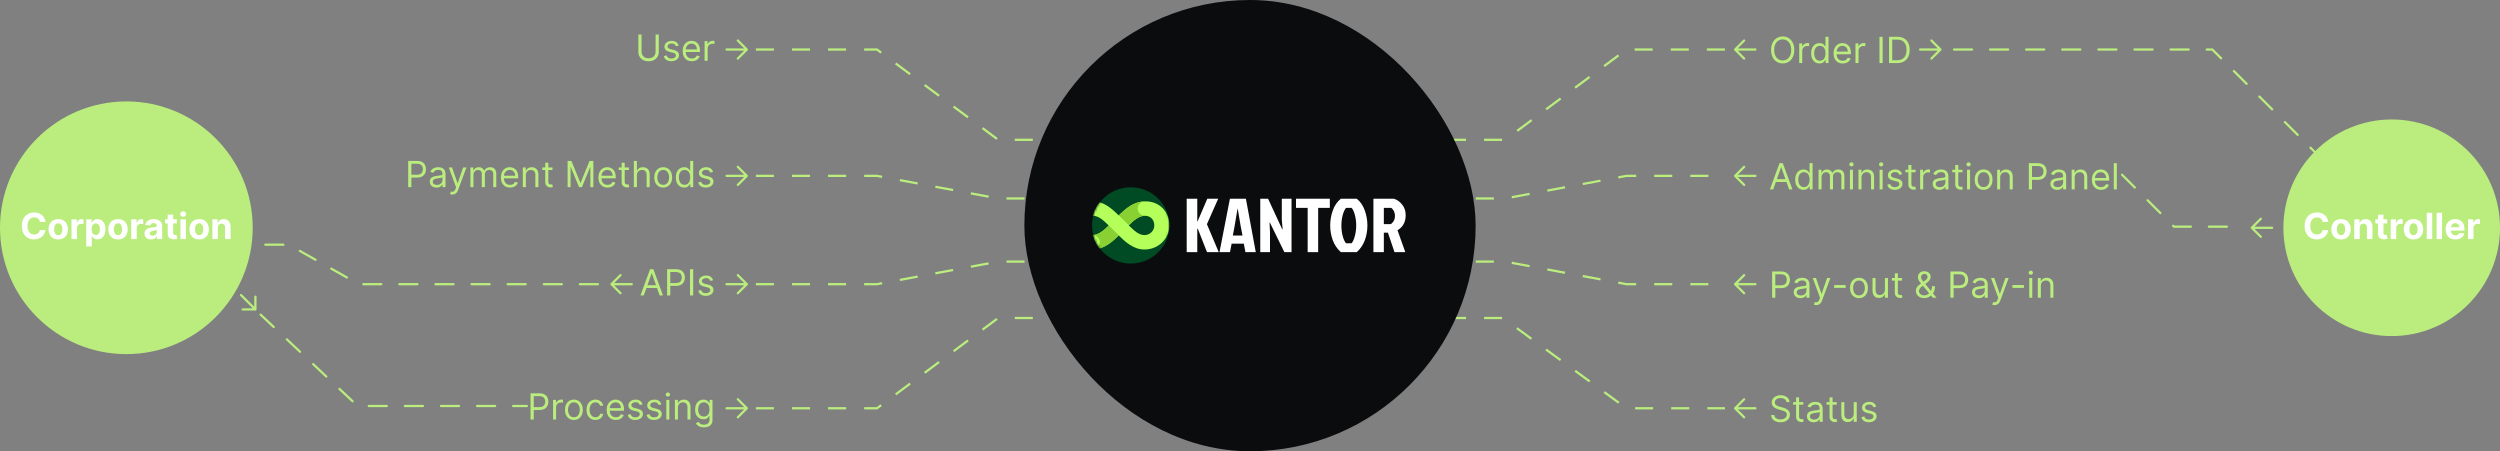 <svg width="1108" height="200" viewBox="0 0 1108 200" fill="none" xmlns="http://www.w3.org/2000/svg">
<rect x="0" y="0" width="1108" height="200" fill="#808080" stroke="none"/>
<path d="M327 17.949L331 21.949M331 21.949L327 25.949M331 21.949H322" stroke="#BAED7E" stroke-linecap="round"/>
<path d="M773 25.949L769 21.949M769 21.949L773 17.949M769 21.949L778 21.949" stroke="#BAED7E" stroke-linecap="round"/>
<path d="M795.227 22.131C795.227 23.358 795.006 24.419 794.563 25.312C794.119 26.206 793.511 26.896 792.739 27.381C791.966 27.866 791.083 28.108 790.091 28.108C789.099 28.108 788.216 27.866 787.443 27.381C786.671 26.896 786.063 26.206 785.619 25.312C785.176 24.419 784.955 23.358 784.955 22.131C784.955 20.903 785.176 19.843 785.619 18.949C786.063 18.055 786.671 17.366 787.443 16.881C788.216 16.396 789.099 16.153 790.091 16.153C791.083 16.153 791.966 16.396 792.739 16.881C793.511 17.366 794.119 18.055 794.563 18.949C795.006 19.843 795.227 20.903 795.227 22.131ZM793.864 22.131C793.864 21.123 793.695 20.273 793.358 19.579C793.025 18.886 792.572 18.362 792 18.006C791.432 17.65 790.796 17.472 790.091 17.472C789.386 17.472 788.748 17.65 788.176 18.006C787.608 18.362 787.155 18.886 786.818 19.579C786.485 20.273 786.318 21.123 786.318 22.131C786.318 23.138 786.485 23.989 786.818 24.682C787.155 25.375 787.608 25.9 788.176 26.256C788.748 26.612 789.386 26.79 790.091 26.79C790.796 26.79 791.432 26.612 792 26.256C792.572 25.9 793.025 25.375 793.358 24.682C793.695 23.989 793.864 23.138 793.864 22.131Z" fill="#BAED7E"/>
<path d="M797.415 27.949V19.222H798.71V20.54H798.801C798.96 20.108 799.248 19.758 799.665 19.489C800.082 19.22 800.551 19.085 801.074 19.085C801.172 19.085 801.296 19.087 801.443 19.091C801.591 19.095 801.703 19.1 801.779 19.108V20.472C801.733 20.46 801.629 20.443 801.466 20.421C801.307 20.394 801.138 20.381 800.96 20.381C800.536 20.381 800.157 20.47 799.824 20.648C799.494 20.822 799.233 21.064 799.04 21.375C798.85 21.682 798.756 22.032 798.756 22.426V27.949H797.415Z" fill="#BAED7E"/>
<path d="M806.398 28.131C805.671 28.131 805.029 27.947 804.472 27.579C803.915 27.208 803.479 26.686 803.165 26.011C802.85 25.333 802.693 24.532 802.693 23.608C802.693 22.691 802.85 21.896 803.165 21.222C803.479 20.547 803.917 20.026 804.477 19.659C805.038 19.292 805.686 19.108 806.421 19.108C806.989 19.108 807.438 19.203 807.767 19.392C808.1 19.578 808.354 19.79 808.529 20.028C808.707 20.263 808.845 20.456 808.943 20.608H809.057V16.312H810.398V27.949H809.102V26.608H808.943C808.845 26.767 808.705 26.968 808.523 27.21C808.341 27.449 808.081 27.663 807.744 27.852C807.407 28.038 806.958 28.131 806.398 28.131ZM806.58 26.926C807.118 26.926 807.572 26.786 807.943 26.506C808.315 26.222 808.597 25.829 808.79 25.329C808.983 24.826 809.08 24.244 809.08 23.585C809.08 22.934 808.985 22.364 808.796 21.875C808.606 21.383 808.326 21 807.955 20.727C807.583 20.451 807.125 20.312 806.58 20.312C806.011 20.312 805.538 20.458 805.159 20.75C804.784 21.038 804.502 21.43 804.313 21.926C804.127 22.419 804.034 22.972 804.034 23.585C804.034 24.206 804.129 24.771 804.318 25.278C804.511 25.782 804.796 26.184 805.171 26.483C805.549 26.778 806.019 26.926 806.58 26.926Z" fill="#BAED7E"/>
<path d="M816.699 28.131C815.858 28.131 815.133 27.945 814.523 27.574C813.917 27.199 813.449 26.676 813.119 26.006C812.794 25.331 812.631 24.547 812.631 23.653C812.631 22.759 812.794 21.972 813.119 21.29C813.449 20.604 813.907 20.07 814.494 19.688C815.085 19.301 815.775 19.108 816.563 19.108C817.017 19.108 817.466 19.184 817.909 19.335C818.352 19.487 818.756 19.733 819.119 20.074C819.483 20.411 819.773 20.858 819.989 21.415C820.205 21.972 820.313 22.657 820.313 23.472V24.04H813.585V22.881H818.949C818.949 22.388 818.85 21.949 818.654 21.562C818.46 21.176 818.184 20.871 817.824 20.648C817.468 20.424 817.047 20.312 816.563 20.312C816.028 20.312 815.566 20.445 815.176 20.71C814.79 20.972 814.492 21.312 814.284 21.733C814.076 22.153 813.972 22.604 813.972 23.085V23.858C813.972 24.517 814.085 25.076 814.313 25.534C814.544 25.989 814.864 26.335 815.273 26.574C815.682 26.809 816.157 26.926 816.699 26.926C817.051 26.926 817.369 26.877 817.654 26.778C817.941 26.676 818.19 26.525 818.398 26.324C818.606 26.119 818.767 25.866 818.881 25.562L820.176 25.926C820.04 26.366 819.811 26.752 819.489 27.085C819.167 27.415 818.769 27.672 818.296 27.858C817.822 28.04 817.29 28.131 816.699 28.131Z" fill="#BAED7E"/>
<path d="M822.352 27.949V19.222H823.648V20.54H823.739C823.898 20.108 824.186 19.758 824.602 19.489C825.019 19.22 825.489 19.085 826.011 19.085C826.11 19.085 826.233 19.087 826.381 19.091C826.529 19.095 826.64 19.1 826.716 19.108V20.472C826.671 20.46 826.566 20.443 826.404 20.421C826.244 20.394 826.076 20.381 825.898 20.381C825.474 20.381 825.095 20.47 824.761 20.648C824.432 20.822 824.171 21.064 823.977 21.375C823.788 21.682 823.693 22.032 823.693 22.426V27.949H822.352Z" fill="#BAED7E"/>
<path d="M834.396 16.312V27.949H832.987V16.312H834.396Z" fill="#BAED7E"/>
<path d="M840.813 27.949H837.222V16.312H840.972C842.1 16.312 843.066 16.546 843.869 17.011C844.672 17.474 845.288 18.138 845.716 19.006C846.144 19.869 846.358 20.903 846.358 22.108C846.358 23.32 846.142 24.364 845.71 25.239C845.279 26.11 844.65 26.78 843.824 27.25C842.998 27.716 841.994 27.949 840.813 27.949ZM838.631 26.699H840.722C841.684 26.699 842.481 26.513 843.114 26.142C843.746 25.771 844.218 25.242 844.529 24.557C844.839 23.871 844.994 23.055 844.994 22.108C844.994 21.169 844.841 20.36 844.534 19.682C844.227 19 843.769 18.477 843.159 18.114C842.549 17.746 841.79 17.562 840.881 17.562H838.631V26.699Z" fill="#BAED7E"/>
<path d="M290.561 15.312H291.97V23.017C291.97 23.812 291.783 24.523 291.408 25.148C291.037 25.769 290.512 26.259 289.834 26.619C289.156 26.975 288.36 27.153 287.448 27.153C286.535 27.153 285.739 26.975 285.061 26.619C284.383 26.259 283.857 25.769 283.482 25.148C283.11 24.523 282.925 23.812 282.925 23.017V15.312H284.334V22.903C284.334 23.472 284.459 23.977 284.709 24.421C284.959 24.86 285.315 25.206 285.777 25.46C286.243 25.71 286.8 25.835 287.448 25.835C288.095 25.835 288.652 25.71 289.118 25.46C289.584 25.206 289.94 24.86 290.186 24.421C290.436 23.977 290.561 23.472 290.561 22.903V15.312Z" fill="#BAED7E"/>
<path d="M300.784 20.176L299.58 20.517C299.504 20.316 299.392 20.121 299.244 19.932C299.1 19.739 298.903 19.579 298.653 19.454C298.403 19.329 298.083 19.267 297.693 19.267C297.159 19.267 296.714 19.39 296.358 19.636C296.006 19.879 295.83 20.188 295.83 20.562C295.83 20.896 295.951 21.159 296.193 21.352C296.436 21.546 296.814 21.706 297.33 21.835L298.625 22.153C299.405 22.343 299.987 22.633 300.369 23.023C300.752 23.409 300.943 23.907 300.943 24.517C300.943 25.017 300.799 25.464 300.511 25.858C300.227 26.252 299.83 26.562 299.318 26.79C298.807 27.017 298.212 27.131 297.534 27.131C296.644 27.131 295.907 26.938 295.324 26.551C294.741 26.165 294.371 25.6 294.216 24.858L295.489 24.54C295.61 25.009 295.839 25.362 296.176 25.597C296.517 25.831 296.962 25.949 297.511 25.949C298.136 25.949 298.633 25.816 299 25.551C299.371 25.282 299.557 24.96 299.557 24.585C299.557 24.282 299.451 24.028 299.239 23.824C299.027 23.616 298.701 23.46 298.261 23.358L296.807 23.017C296.008 22.828 295.421 22.534 295.046 22.136C294.674 21.735 294.489 21.233 294.489 20.631C294.489 20.138 294.627 19.703 294.903 19.324C295.184 18.945 295.564 18.648 296.046 18.432C296.53 18.216 297.08 18.108 297.693 18.108C298.557 18.108 299.235 18.297 299.727 18.676C300.224 19.055 300.576 19.555 300.784 20.176Z" fill="#BAED7E"/>
<path d="M306.621 27.131C305.78 27.131 305.055 26.945 304.445 26.574C303.839 26.199 303.371 25.676 303.041 25.006C302.716 24.331 302.553 23.547 302.553 22.653C302.553 21.759 302.716 20.972 303.041 20.29C303.371 19.604 303.829 19.07 304.416 18.688C305.007 18.301 305.697 18.108 306.484 18.108C306.939 18.108 307.388 18.184 307.831 18.335C308.274 18.487 308.678 18.733 309.041 19.074C309.405 19.411 309.695 19.858 309.911 20.415C310.127 20.972 310.234 21.657 310.234 22.472V23.04H303.507V21.881H308.871C308.871 21.388 308.772 20.949 308.575 20.562C308.382 20.176 308.106 19.871 307.746 19.648C307.39 19.424 306.969 19.312 306.484 19.312C305.95 19.312 305.488 19.445 305.098 19.71C304.712 19.972 304.414 20.312 304.206 20.733C303.998 21.153 303.894 21.604 303.894 22.085V22.858C303.894 23.517 304.007 24.076 304.234 24.534C304.466 24.989 304.786 25.335 305.195 25.574C305.604 25.809 306.079 25.926 306.621 25.926C306.973 25.926 307.291 25.877 307.575 25.778C307.863 25.676 308.111 25.525 308.32 25.324C308.528 25.119 308.689 24.866 308.803 24.562L310.098 24.926C309.962 25.366 309.733 25.752 309.411 26.085C309.089 26.415 308.691 26.672 308.217 26.858C307.744 27.04 307.212 27.131 306.621 27.131Z" fill="#BAED7E"/>
<path d="M312.274 26.949V18.222H313.57V19.54H313.661C313.82 19.108 314.108 18.758 314.524 18.489C314.941 18.22 315.411 18.085 315.933 18.085C316.032 18.085 316.155 18.087 316.303 18.091C316.45 18.095 316.562 18.1 316.638 18.108V19.472C316.592 19.46 316.488 19.443 316.325 19.421C316.166 19.394 315.998 19.381 315.82 19.381C315.395 19.381 315.017 19.47 314.683 19.648C314.354 19.822 314.092 20.064 313.899 20.375C313.71 20.682 313.615 21.032 313.615 21.426V26.949H312.274Z" fill="#BAED7E"/>
<path d="M335 21.949H388.688L442.375 61.949H549.75H667.125L720.812 21.949H764.5" stroke="#BAED7E" stroke-dasharray="8 8"/>
<path d="M327 73.949L331 77.949M331 77.949L327 81.949M331 77.949H322" stroke="#BAED7E" stroke-linecap="round"/>
<path d="M773 81.949L769 77.949M769 77.949L773 73.949M769 77.949L778 77.949" stroke="#BAED7E" stroke-linecap="round"/>
<path d="M785.886 83.949H784.409L788.682 72.312H790.136L794.409 83.949H792.932L789.455 74.153H789.364L785.886 83.949ZM786.432 79.403H792.386V80.653H786.432V79.403Z" fill="#BAED7E"/>
<path d="M799.335 84.131C798.608 84.131 797.966 83.947 797.409 83.579C796.852 83.208 796.417 82.686 796.102 82.011C795.788 81.333 795.631 80.532 795.631 79.608C795.631 78.691 795.788 77.896 796.102 77.222C796.417 76.547 796.854 76.026 797.415 75.659C797.975 75.292 798.623 75.108 799.358 75.108C799.926 75.108 800.375 75.203 800.705 75.392C801.038 75.578 801.292 75.79 801.466 76.028C801.644 76.263 801.782 76.456 801.881 76.608H801.994V72.312H803.335V83.949H802.04V82.608H801.881C801.782 82.767 801.642 82.968 801.46 83.21C801.279 83.449 801.019 83.663 800.682 83.852C800.345 84.038 799.896 84.131 799.335 84.131ZM799.517 82.926C800.055 82.926 800.51 82.786 800.881 82.506C801.252 82.222 801.534 81.829 801.727 81.329C801.921 80.826 802.017 80.244 802.017 79.585C802.017 78.934 801.922 78.364 801.733 77.875C801.544 77.383 801.263 77 800.892 76.727C800.521 76.451 800.063 76.312 799.517 76.312C798.949 76.312 798.475 76.458 798.097 76.75C797.722 77.038 797.439 77.43 797.25 77.926C797.064 78.419 796.972 78.972 796.972 79.585C796.972 80.206 797.066 80.771 797.256 81.278C797.449 81.782 797.733 82.184 798.108 82.483C798.487 82.778 798.957 82.926 799.517 82.926Z" fill="#BAED7E"/>
<path d="M805.977 83.949V75.222H807.273V76.585H807.386C807.568 76.119 807.862 75.758 808.267 75.5C808.672 75.239 809.159 75.108 809.727 75.108C810.303 75.108 810.782 75.239 811.165 75.5C811.551 75.758 811.852 76.119 812.068 76.585H812.159C812.383 76.135 812.718 75.776 813.165 75.511C813.612 75.242 814.148 75.108 814.773 75.108C815.553 75.108 816.191 75.352 816.688 75.841C817.184 76.326 817.432 77.081 817.432 78.108V83.949H816.091V78.108C816.091 77.464 815.915 77.004 815.563 76.727C815.21 76.451 814.796 76.312 814.318 76.312C813.705 76.312 813.229 76.498 812.892 76.869C812.555 77.237 812.386 77.703 812.386 78.267V83.949H811.023V77.972C811.023 77.475 810.862 77.076 810.54 76.773C810.218 76.466 809.803 76.312 809.296 76.312C808.947 76.312 808.621 76.405 808.318 76.591C808.019 76.776 807.777 77.034 807.591 77.364C807.409 77.689 807.318 78.066 807.318 78.494V83.949H805.977Z" fill="#BAED7E"/>
<path d="M819.884 83.949V75.222H821.225V83.949H819.884ZM820.565 73.767C820.304 73.767 820.079 73.678 819.889 73.5C819.704 73.322 819.611 73.108 819.611 72.858C819.611 72.608 819.704 72.394 819.889 72.216C820.079 72.038 820.304 71.949 820.565 71.949C820.827 71.949 821.05 72.038 821.236 72.216C821.425 72.394 821.52 72.608 821.52 72.858C821.52 73.108 821.425 73.322 821.236 73.5C821.05 73.678 820.827 73.767 820.565 73.767Z" fill="#BAED7E"/>
<path d="M825.021 78.699V83.949H823.68V75.222H824.976V76.585H825.09C825.294 76.142 825.605 75.786 826.021 75.517C826.438 75.244 826.976 75.108 827.635 75.108C828.226 75.108 828.743 75.229 829.186 75.472C829.629 75.71 829.974 76.074 830.22 76.562C830.466 77.047 830.59 77.661 830.59 78.403V83.949H829.249V78.494C829.249 77.809 829.071 77.275 828.715 76.892C828.359 76.506 827.87 76.312 827.249 76.312C826.821 76.312 826.438 76.405 826.101 76.591C825.768 76.776 825.504 77.047 825.311 77.403C825.118 77.76 825.021 78.191 825.021 78.699Z" fill="#BAED7E"/>
<path d="M833.04 83.949V75.222H834.381V83.949H833.04ZM833.722 73.767C833.46 73.767 833.235 73.678 833.046 73.5C832.86 73.322 832.767 73.108 832.767 72.858C832.767 72.608 832.86 72.394 833.046 72.216C833.235 72.038 833.46 71.949 833.722 71.949C833.983 71.949 834.207 72.038 834.392 72.216C834.582 72.394 834.676 72.608 834.676 72.858C834.676 73.108 834.582 73.322 834.392 73.5C834.207 73.678 833.983 73.767 833.722 73.767Z" fill="#BAED7E"/>
<path d="M843.019 77.176L841.814 77.517C841.738 77.316 841.626 77.121 841.479 76.932C841.335 76.739 841.138 76.579 840.888 76.454C840.638 76.329 840.318 76.267 839.928 76.267C839.394 76.267 838.948 76.39 838.592 76.636C838.24 76.879 838.064 77.188 838.064 77.562C838.064 77.896 838.185 78.159 838.428 78.352C838.67 78.546 839.049 78.706 839.564 78.835L840.859 79.153C841.64 79.343 842.221 79.633 842.604 80.023C842.986 80.409 843.178 80.907 843.178 81.517C843.178 82.017 843.034 82.464 842.746 82.858C842.462 83.252 842.064 83.562 841.553 83.79C841.041 84.017 840.447 84.131 839.769 84.131C838.878 84.131 838.142 83.938 837.558 83.551C836.975 83.165 836.606 82.6 836.45 81.858L837.723 81.54C837.844 82.01 838.073 82.362 838.411 82.597C838.751 82.831 839.197 82.949 839.746 82.949C840.371 82.949 840.867 82.816 841.234 82.551C841.606 82.282 841.791 81.96 841.791 81.585C841.791 81.282 841.685 81.028 841.473 80.824C841.261 80.615 840.935 80.46 840.496 80.358L839.041 80.017C838.242 79.828 837.655 79.534 837.28 79.136C836.909 78.735 836.723 78.233 836.723 77.631C836.723 77.138 836.861 76.703 837.138 76.324C837.418 75.945 837.799 75.648 838.28 75.432C838.765 75.216 839.314 75.108 839.928 75.108C840.791 75.108 841.469 75.297 841.962 75.676C842.458 76.055 842.81 76.555 843.019 77.176Z" fill="#BAED7E"/>
<path d="M848.992 75.222V76.358H844.469V75.222H848.992ZM845.787 73.131H847.128V81.449C847.128 81.828 847.183 82.112 847.293 82.301C847.406 82.487 847.55 82.612 847.725 82.676C847.903 82.737 848.09 82.767 848.287 82.767C848.435 82.767 848.556 82.76 848.651 82.744C848.745 82.725 848.821 82.71 848.878 82.699L849.151 83.903C849.06 83.938 848.933 83.972 848.77 84.006C848.607 84.044 848.401 84.062 848.151 84.062C847.772 84.062 847.401 83.981 847.037 83.818C846.677 83.655 846.378 83.407 846.139 83.074C845.904 82.74 845.787 82.32 845.787 81.812V73.131Z" fill="#BAED7E"/>
<path d="M851.009 83.949V75.222H852.304V76.54H852.395C852.554 76.108 852.842 75.758 853.259 75.489C853.675 75.22 854.145 75.085 854.668 75.085C854.766 75.085 854.889 75.087 855.037 75.091C855.185 75.095 855.297 75.1 855.372 75.108V76.472C855.327 76.46 855.223 76.443 855.06 76.421C854.901 76.394 854.732 76.381 854.554 76.381C854.13 76.381 853.751 76.47 853.418 76.648C853.088 76.822 852.827 77.064 852.634 77.375C852.444 77.682 852.35 78.032 852.35 78.426V83.949H851.009Z" fill="#BAED7E"/>
<path d="M859.53 84.153C858.977 84.153 858.475 84.049 858.024 83.841C857.573 83.629 857.216 83.324 856.95 82.926C856.685 82.525 856.553 82.04 856.553 81.472C856.553 80.972 856.651 80.566 856.848 80.256C857.045 79.941 857.308 79.695 857.638 79.517C857.967 79.339 858.331 79.206 858.729 79.119C859.13 79.028 859.534 78.956 859.939 78.903C860.469 78.835 860.899 78.784 861.229 78.75C861.562 78.712 861.805 78.65 861.956 78.562C862.111 78.475 862.189 78.324 862.189 78.108V78.062C862.189 77.502 862.036 77.066 861.729 76.756C861.426 76.445 860.966 76.29 860.348 76.29C859.708 76.29 859.206 76.43 858.842 76.71C858.479 76.99 858.223 77.29 858.075 77.608L856.803 77.153C857.03 76.623 857.333 76.21 857.712 75.915C858.094 75.615 858.511 75.407 858.962 75.29C859.416 75.169 859.863 75.108 860.303 75.108C860.583 75.108 860.905 75.142 861.269 75.21C861.636 75.275 861.99 75.409 862.331 75.614C862.676 75.818 862.962 76.127 863.189 76.54C863.416 76.953 863.53 77.506 863.53 78.199V83.949H862.189V82.767H862.121C862.03 82.956 861.878 83.159 861.666 83.375C861.454 83.591 861.172 83.775 860.82 83.926C860.467 84.078 860.037 84.153 859.53 84.153ZM859.734 82.949C860.265 82.949 860.712 82.845 861.075 82.636C861.443 82.428 861.719 82.159 861.905 81.829C862.094 81.5 862.189 81.153 862.189 80.79V79.562C862.132 79.631 862.007 79.693 861.814 79.75C861.625 79.803 861.405 79.85 861.155 79.892C860.909 79.93 860.668 79.964 860.433 79.994C860.202 80.021 860.015 80.044 859.871 80.062C859.522 80.108 859.197 80.182 858.894 80.284C858.594 80.383 858.352 80.532 858.166 80.733C857.984 80.93 857.894 81.199 857.894 81.54C857.894 82.006 858.066 82.358 858.411 82.597C858.759 82.831 859.2 82.949 859.734 82.949Z" fill="#BAED7E"/>
<path d="M869.773 75.222V76.358H865.25V75.222H869.773ZM866.568 73.131H867.909V81.449C867.909 81.828 867.964 82.112 868.074 82.301C868.188 82.487 868.332 82.612 868.506 82.676C868.684 82.737 868.871 82.767 869.068 82.767C869.216 82.767 869.337 82.76 869.432 82.744C869.527 82.725 869.602 82.71 869.659 82.699L869.932 83.903C869.841 83.938 869.714 83.972 869.551 84.006C869.388 84.044 869.182 84.062 868.932 84.062C868.553 84.062 868.182 83.981 867.818 83.818C867.458 83.655 867.159 83.407 866.921 83.074C866.686 82.74 866.568 82.32 866.568 81.812V73.131Z" fill="#BAED7E"/>
<path d="M871.79 83.949V75.222H873.131V83.949H871.79ZM872.472 73.767C872.21 73.767 871.985 73.678 871.796 73.5C871.61 73.322 871.517 73.108 871.517 72.858C871.517 72.608 871.61 72.394 871.796 72.216C871.985 72.038 872.21 71.949 872.472 71.949C872.733 71.949 872.957 72.038 873.142 72.216C873.332 72.394 873.426 72.608 873.426 72.858C873.426 73.108 873.332 73.322 873.142 73.5C872.957 73.678 872.733 73.767 872.472 73.767Z" fill="#BAED7E"/>
<path d="M879.132 84.131C878.344 84.131 877.653 83.943 877.058 83.568C876.467 83.193 876.005 82.669 875.672 81.994C875.342 81.32 875.178 80.532 875.178 79.631C875.178 78.722 875.342 77.928 875.672 77.25C876.005 76.572 876.467 76.046 877.058 75.671C877.653 75.296 878.344 75.108 879.132 75.108C879.92 75.108 880.609 75.296 881.2 75.671C881.795 76.046 882.257 76.572 882.587 77.25C882.92 77.928 883.087 78.722 883.087 79.631C883.087 80.532 882.92 81.32 882.587 81.994C882.257 82.669 881.795 83.193 881.2 83.568C880.609 83.943 879.92 84.131 879.132 84.131ZM879.132 82.926C879.731 82.926 880.223 82.773 880.609 82.466C880.996 82.159 881.282 81.756 881.467 81.256C881.653 80.756 881.746 80.214 881.746 79.631C881.746 79.047 881.653 78.504 881.467 78C881.282 77.496 880.996 77.089 880.609 76.778C880.223 76.468 879.731 76.312 879.132 76.312C878.534 76.312 878.041 76.468 877.655 76.778C877.269 77.089 876.983 77.496 876.797 78C876.611 78.504 876.519 79.047 876.519 79.631C876.519 80.214 876.611 80.756 876.797 81.256C876.983 81.756 877.269 82.159 877.655 82.466C878.041 82.773 878.534 82.926 879.132 82.926Z" fill="#BAED7E"/>
<path d="M886.475 78.699V83.949H885.134V75.222H886.429V76.585H886.543C886.747 76.142 887.058 75.786 887.475 75.517C887.891 75.244 888.429 75.108 889.088 75.108C889.679 75.108 890.196 75.229 890.639 75.472C891.082 75.71 891.427 76.074 891.673 76.562C891.92 77.047 892.043 77.661 892.043 78.403V83.949H890.702V78.494C890.702 77.809 890.524 77.275 890.168 76.892C889.812 76.506 889.323 76.312 888.702 76.312C888.274 76.312 887.891 76.405 887.554 76.591C887.221 76.776 886.957 77.047 886.764 77.403C886.571 77.76 886.475 78.191 886.475 78.699Z" fill="#BAED7E"/>
<path d="M899.175 83.949V72.312H903.107C904.02 72.312 904.766 72.477 905.345 72.807C905.929 73.133 906.36 73.574 906.641 74.131C906.921 74.688 907.061 75.309 907.061 75.994C907.061 76.68 906.921 77.303 906.641 77.864C906.364 78.424 905.936 78.871 905.357 79.204C904.777 79.534 904.035 79.699 903.129 79.699H900.311V78.449H903.084C903.709 78.449 904.211 78.341 904.59 78.125C904.968 77.909 905.243 77.617 905.413 77.25C905.588 76.879 905.675 76.46 905.675 75.994C905.675 75.528 905.588 75.112 905.413 74.744C905.243 74.377 904.966 74.089 904.584 73.881C904.201 73.669 903.694 73.562 903.061 73.562H900.584V83.949H899.175Z" fill="#BAED7E"/>
<path d="M911.717 84.153C911.164 84.153 910.662 84.049 910.212 83.841C909.761 83.629 909.403 83.324 909.138 82.926C908.873 82.525 908.74 82.04 908.74 81.472C908.74 80.972 908.839 80.566 909.036 80.256C909.233 79.941 909.496 79.695 909.825 79.517C910.155 79.339 910.519 79.206 910.916 79.119C911.318 79.028 911.721 78.956 912.127 78.903C912.657 78.835 913.087 78.784 913.416 78.75C913.75 78.712 913.992 78.65 914.144 78.562C914.299 78.475 914.377 78.324 914.377 78.108V78.062C914.377 77.502 914.223 77.066 913.916 76.756C913.613 76.445 913.153 76.29 912.536 76.29C911.895 76.29 911.394 76.43 911.03 76.71C910.666 76.99 910.411 77.29 910.263 77.608L908.99 77.153C909.217 76.623 909.52 76.21 909.899 75.915C910.282 75.615 910.698 75.407 911.149 75.29C911.604 75.169 912.051 75.108 912.49 75.108C912.77 75.108 913.092 75.142 913.456 75.21C913.823 75.275 914.178 75.409 914.519 75.614C914.863 75.818 915.149 76.127 915.377 76.54C915.604 76.953 915.717 77.506 915.717 78.199V83.949H914.377V82.767H914.308C914.217 82.956 914.066 83.159 913.854 83.375C913.642 83.591 913.359 83.775 913.007 83.926C912.655 84.078 912.225 84.153 911.717 84.153ZM911.922 82.949C912.452 82.949 912.899 82.845 913.263 82.636C913.63 82.428 913.907 82.159 914.092 81.829C914.282 81.5 914.377 81.153 914.377 80.79V79.562C914.32 79.631 914.195 79.693 914.002 79.75C913.812 79.803 913.592 79.85 913.342 79.892C913.096 79.93 912.856 79.964 912.621 79.994C912.39 80.021 912.202 80.044 912.058 80.062C911.71 80.108 911.384 80.182 911.081 80.284C910.782 80.383 910.539 80.532 910.354 80.733C910.172 80.93 910.081 81.199 910.081 81.54C910.081 82.006 910.253 82.358 910.598 82.597C910.947 82.831 911.388 82.949 911.922 82.949Z" fill="#BAED7E"/>
<path d="M919.506 78.699V83.949H918.165V75.222H919.46V76.585H919.574C919.779 76.142 920.089 75.786 920.506 75.517C920.922 75.244 921.46 75.108 922.119 75.108C922.71 75.108 923.227 75.229 923.671 75.472C924.114 75.71 924.458 76.074 924.705 76.562C924.951 77.047 925.074 77.661 925.074 78.403V83.949H923.733V78.494C923.733 77.809 923.555 77.275 923.199 76.892C922.843 76.506 922.354 76.312 921.733 76.312C921.305 76.312 920.922 76.405 920.585 76.591C920.252 76.776 919.989 77.047 919.796 77.403C919.602 77.76 919.506 78.191 919.506 78.699Z" fill="#BAED7E"/>
<path d="M931.183 84.131C930.342 84.131 929.617 83.945 929.007 83.574C928.401 83.199 927.933 82.676 927.604 82.006C927.278 81.331 927.115 80.547 927.115 79.653C927.115 78.76 927.278 77.972 927.604 77.29C927.933 76.604 928.392 76.07 928.979 75.688C929.57 75.301 930.259 75.108 931.047 75.108C931.501 75.108 931.95 75.184 932.394 75.335C932.837 75.487 933.24 75.733 933.604 76.074C933.967 76.411 934.257 76.858 934.473 77.415C934.689 77.972 934.797 78.657 934.797 79.472V80.04H928.07V78.881H933.433C933.433 78.388 933.335 77.949 933.138 77.562C932.945 77.176 932.668 76.871 932.308 76.648C931.952 76.424 931.532 76.312 931.047 76.312C930.513 76.312 930.051 76.445 929.661 76.71C929.274 76.972 928.977 77.312 928.769 77.733C928.56 78.153 928.456 78.604 928.456 79.085V79.858C928.456 80.517 928.57 81.076 928.797 81.534C929.028 81.989 929.348 82.335 929.757 82.574C930.166 82.809 930.642 82.926 931.183 82.926C931.536 82.926 931.854 82.877 932.138 82.778C932.426 82.676 932.674 82.525 932.882 82.324C933.091 82.119 933.252 81.865 933.365 81.562L934.661 81.926C934.524 82.365 934.295 82.752 933.973 83.085C933.651 83.415 933.253 83.672 932.78 83.858C932.306 84.04 931.774 84.131 931.183 84.131Z" fill="#BAED7E"/>
<path d="M938.178 72.312V83.949H936.837V72.312H938.178Z" fill="#BAED7E"/>
<path d="M180.909 82.949V71.312H184.841C185.754 71.312 186.5 71.477 187.08 71.807C187.663 72.133 188.095 72.574 188.375 73.131C188.655 73.688 188.796 74.309 188.796 74.994C188.796 75.68 188.655 76.303 188.375 76.864C188.099 77.424 187.671 77.871 187.091 78.204C186.511 78.534 185.769 78.699 184.864 78.699H182.046V77.449H184.818C185.443 77.449 185.945 77.341 186.324 77.125C186.703 76.909 186.977 76.617 187.148 76.25C187.322 75.879 187.409 75.46 187.409 74.994C187.409 74.528 187.322 74.112 187.148 73.744C186.977 73.377 186.701 73.089 186.318 72.881C185.936 72.669 185.428 72.562 184.796 72.562H182.318V82.949H180.909Z" fill="#BAED7E"/>
<path d="M193.452 83.153C192.899 83.153 192.397 83.049 191.946 82.841C191.495 82.629 191.137 82.324 190.872 81.926C190.607 81.525 190.475 81.04 190.475 80.472C190.475 79.972 190.573 79.566 190.77 79.256C190.967 78.941 191.23 78.695 191.56 78.517C191.889 78.339 192.253 78.206 192.651 78.119C193.052 78.028 193.456 77.956 193.861 77.903C194.391 77.835 194.821 77.784 195.151 77.75C195.484 77.712 195.726 77.65 195.878 77.562C196.033 77.475 196.111 77.324 196.111 77.108V77.062C196.111 76.502 195.957 76.066 195.651 75.756C195.348 75.445 194.887 75.29 194.27 75.29C193.63 75.29 193.128 75.43 192.764 75.71C192.401 75.99 192.145 76.29 191.997 76.608L190.725 76.153C190.952 75.623 191.255 75.21 191.634 74.915C192.016 74.615 192.433 74.407 192.884 74.29C193.338 74.169 193.785 74.108 194.225 74.108C194.505 74.108 194.827 74.142 195.19 74.21C195.558 74.275 195.912 74.409 196.253 74.614C196.598 74.818 196.884 75.127 197.111 75.54C197.338 75.953 197.452 76.506 197.452 77.199V82.949H196.111V81.767H196.043C195.952 81.956 195.8 82.159 195.588 82.375C195.376 82.591 195.094 82.775 194.742 82.926C194.389 83.078 193.959 83.153 193.452 83.153ZM193.656 81.949C194.187 81.949 194.634 81.845 194.997 81.636C195.365 81.428 195.641 81.159 195.827 80.829C196.016 80.5 196.111 80.153 196.111 79.79V78.562C196.054 78.631 195.929 78.693 195.736 78.75C195.546 78.803 195.327 78.85 195.077 78.892C194.831 78.93 194.59 78.964 194.355 78.994C194.124 79.021 193.937 79.044 193.793 79.062C193.444 79.108 193.118 79.182 192.815 79.284C192.516 79.383 192.274 79.532 192.088 79.733C191.906 79.93 191.815 80.199 191.815 80.54C191.815 81.006 191.988 81.358 192.332 81.597C192.681 81.831 193.122 81.949 193.656 81.949Z" fill="#BAED7E"/>
<path d="M200.45 86.222C200.223 86.222 200.02 86.203 199.842 86.165C199.664 86.131 199.541 86.097 199.473 86.062L199.814 84.881C200.14 84.964 200.428 84.994 200.678 84.972C200.928 84.949 201.149 84.837 201.342 84.636C201.539 84.439 201.719 84.119 201.882 83.676L202.132 82.994L198.905 74.222H200.359L202.769 81.176H202.859L205.269 74.222H206.723L203.019 84.222C202.852 84.672 202.645 85.046 202.399 85.341C202.153 85.64 201.867 85.862 201.541 86.006C201.219 86.15 200.856 86.222 200.45 86.222Z" fill="#BAED7E"/>
<path d="M208.493 82.949V74.222H209.788V75.585H209.902C210.084 75.119 210.377 74.758 210.783 74.5C211.188 74.239 211.675 74.108 212.243 74.108C212.819 74.108 213.298 74.239 213.68 74.5C214.067 74.758 214.368 75.119 214.584 75.585H214.675C214.898 75.135 215.234 74.776 215.68 74.511C216.127 74.242 216.663 74.108 217.288 74.108C218.069 74.108 218.707 74.352 219.203 74.841C219.699 75.326 219.948 76.081 219.948 77.108V82.949H218.607V77.108C218.607 76.464 218.43 76.004 218.078 75.727C217.726 75.451 217.311 75.312 216.834 75.312C216.22 75.312 215.745 75.498 215.408 75.869C215.071 76.237 214.902 76.703 214.902 77.267V82.949H213.538V76.972C213.538 76.475 213.377 76.076 213.055 75.773C212.734 75.466 212.319 75.312 211.811 75.312C211.463 75.312 211.137 75.405 210.834 75.591C210.535 75.776 210.292 76.034 210.107 76.364C209.925 76.689 209.834 77.066 209.834 77.494V82.949H208.493Z" fill="#BAED7E"/>
<path d="M226.058 83.131C225.217 83.131 224.492 82.945 223.882 82.574C223.276 82.199 222.808 81.676 222.479 81.006C222.153 80.331 221.99 79.547 221.99 78.653C221.99 77.76 222.153 76.972 222.479 76.29C222.808 75.604 223.267 75.07 223.854 74.688C224.445 74.301 225.134 74.108 225.922 74.108C226.377 74.108 226.825 74.184 227.269 74.335C227.712 74.487 228.115 74.733 228.479 75.074C228.842 75.411 229.132 75.858 229.348 76.415C229.564 76.972 229.672 77.657 229.672 78.472V79.04H222.945V77.881H228.308C228.308 77.388 228.21 76.949 228.013 76.562C227.82 76.176 227.543 75.871 227.183 75.648C226.827 75.424 226.407 75.312 225.922 75.312C225.388 75.312 224.926 75.445 224.536 75.71C224.149 75.972 223.852 76.312 223.644 76.733C223.435 77.153 223.331 77.604 223.331 78.085V78.858C223.331 79.517 223.445 80.076 223.672 80.534C223.903 80.989 224.223 81.335 224.632 81.574C225.041 81.809 225.517 81.926 226.058 81.926C226.411 81.926 226.729 81.877 227.013 81.778C227.301 81.676 227.549 81.525 227.757 81.324C227.966 81.119 228.127 80.865 228.24 80.562L229.536 80.926C229.399 81.365 229.17 81.752 228.848 82.085C228.526 82.415 228.128 82.672 227.655 82.858C227.181 83.04 226.649 83.131 226.058 83.131Z" fill="#BAED7E"/>
<path d="M233.053 77.699V82.949H231.712V74.222H233.007V75.585H233.121C233.325 75.142 233.636 74.786 234.053 74.517C234.469 74.244 235.007 74.108 235.666 74.108C236.257 74.108 236.774 74.229 237.217 74.472C237.661 74.71 238.005 75.074 238.252 75.562C238.498 76.047 238.621 76.661 238.621 77.403V82.949H237.28V77.494C237.28 76.809 237.102 76.275 236.746 75.892C236.39 75.506 235.901 75.312 235.28 75.312C234.852 75.312 234.469 75.405 234.132 75.591C233.799 75.776 233.536 76.047 233.342 76.403C233.149 76.76 233.053 77.191 233.053 77.699Z" fill="#BAED7E"/>
<path d="M244.867 74.222V75.358H240.344V74.222H244.867ZM241.662 72.131H243.003V80.449C243.003 80.828 243.058 81.112 243.168 81.301C243.281 81.487 243.425 81.612 243.6 81.676C243.778 81.737 243.965 81.767 244.162 81.767C244.31 81.767 244.431 81.76 244.526 81.744C244.62 81.725 244.696 81.71 244.753 81.699L245.026 82.903C244.935 82.938 244.808 82.972 244.645 83.006C244.482 83.044 244.276 83.062 244.026 83.062C243.647 83.062 243.276 82.981 242.912 82.818C242.552 82.655 242.253 82.407 242.014 82.074C241.779 81.74 241.662 81.32 241.662 80.812V72.131Z" fill="#BAED7E"/>
<path d="M251.565 71.312H253.247L257.202 80.972H257.338L261.293 71.312H262.975V82.949H261.656V74.108H261.543L257.906 82.949H256.634L252.997 74.108H252.884V82.949H251.565V71.312Z" fill="#BAED7E"/>
<path d="M269.277 83.131C268.436 83.131 267.711 82.945 267.101 82.574C266.495 82.199 266.027 81.676 265.698 81.006C265.372 80.331 265.209 79.547 265.209 78.653C265.209 77.76 265.372 76.972 265.698 76.29C266.027 75.604 266.485 75.07 267.073 74.688C267.663 74.301 268.353 74.108 269.141 74.108C269.595 74.108 270.044 74.184 270.487 74.335C270.93 74.487 271.334 74.733 271.698 75.074C272.061 75.411 272.351 75.858 272.567 76.415C272.783 76.972 272.891 77.657 272.891 78.472V79.04H266.163V77.881H271.527C271.527 77.388 271.429 76.949 271.232 76.562C271.038 76.176 270.762 75.871 270.402 75.648C270.046 75.424 269.626 75.312 269.141 75.312C268.607 75.312 268.145 75.445 267.754 75.71C267.368 75.972 267.071 76.312 266.862 76.733C266.654 77.153 266.55 77.604 266.55 78.085V78.858C266.55 79.517 266.663 80.076 266.891 80.534C267.122 80.989 267.442 81.335 267.851 81.574C268.26 81.809 268.735 81.926 269.277 81.926C269.629 81.926 269.948 81.877 270.232 81.778C270.52 81.676 270.768 81.525 270.976 81.324C271.184 81.119 271.345 80.865 271.459 80.562L272.754 80.926C272.618 81.365 272.389 81.752 272.067 82.085C271.745 82.415 271.347 82.672 270.874 82.858C270.4 83.04 269.868 83.131 269.277 83.131Z" fill="#BAED7E"/>
<path d="M278.726 74.222V75.358H274.203V74.222H278.726ZM275.521 72.131H276.862V80.449C276.862 80.828 276.917 81.112 277.027 81.301C277.141 81.487 277.285 81.612 277.459 81.676C277.637 81.737 277.824 81.767 278.021 81.767C278.169 81.767 278.29 81.76 278.385 81.744C278.48 81.725 278.555 81.71 278.612 81.699L278.885 82.903C278.794 82.938 278.667 82.972 278.504 83.006C278.341 83.044 278.135 83.062 277.885 83.062C277.506 83.062 277.135 82.981 276.771 82.818C276.412 82.655 276.112 82.407 275.874 82.074C275.639 81.74 275.521 81.32 275.521 80.812V72.131Z" fill="#BAED7E"/>
<path d="M282.271 77.699V82.949H280.93V71.312H282.271V75.585H282.385C282.59 75.135 282.896 74.776 283.305 74.511C283.718 74.242 284.268 74.108 284.953 74.108C285.548 74.108 286.069 74.227 286.516 74.466C286.963 74.701 287.309 75.062 287.555 75.551C287.805 76.036 287.93 76.653 287.93 77.403V82.949H286.59V77.494C286.59 76.801 286.41 76.265 286.05 75.886C285.694 75.504 285.199 75.312 284.567 75.312C284.127 75.312 283.734 75.405 283.385 75.591C283.04 75.776 282.768 76.047 282.567 76.403C282.37 76.76 282.271 77.191 282.271 77.699Z" fill="#BAED7E"/>
<path d="M293.929 83.131C293.141 83.131 292.45 82.943 291.855 82.568C291.264 82.193 290.802 81.669 290.469 80.994C290.139 80.32 289.975 79.532 289.975 78.631C289.975 77.722 290.139 76.928 290.469 76.25C290.802 75.572 291.264 75.046 291.855 74.671C292.45 74.296 293.141 74.108 293.929 74.108C294.717 74.108 295.406 74.296 295.997 74.671C296.592 75.046 297.054 75.572 297.384 76.25C297.717 76.928 297.884 77.722 297.884 78.631C297.884 79.532 297.717 80.32 297.384 80.994C297.054 81.669 296.592 82.193 295.997 82.568C295.406 82.943 294.717 83.131 293.929 83.131ZM293.929 81.926C294.528 81.926 295.02 81.773 295.406 81.466C295.793 81.159 296.079 80.756 296.264 80.256C296.45 79.756 296.543 79.214 296.543 78.631C296.543 78.047 296.45 77.504 296.264 77C296.079 76.496 295.793 76.089 295.406 75.778C295.02 75.468 294.528 75.312 293.929 75.312C293.331 75.312 292.838 75.468 292.452 75.778C292.065 76.089 291.779 76.496 291.594 77C291.408 77.504 291.315 78.047 291.315 78.631C291.315 79.214 291.408 79.756 291.594 80.256C291.779 80.756 292.065 81.159 292.452 81.466C292.838 81.773 293.331 81.926 293.929 81.926Z" fill="#BAED7E"/>
<path d="M303.226 83.131C302.499 83.131 301.857 82.947 301.3 82.579C300.743 82.208 300.307 81.686 299.993 81.011C299.679 80.333 299.521 79.532 299.521 78.608C299.521 77.691 299.679 76.896 299.993 76.222C300.307 75.547 300.745 75.026 301.305 74.659C301.866 74.292 302.514 74.108 303.249 74.108C303.817 74.108 304.266 74.203 304.595 74.392C304.929 74.578 305.182 74.79 305.357 75.028C305.535 75.263 305.673 75.456 305.771 75.608H305.885V71.312H307.226V82.949H305.93V81.608H305.771C305.673 81.767 305.533 81.968 305.351 82.21C305.169 82.449 304.91 82.663 304.573 82.852C304.235 83.038 303.787 83.131 303.226 83.131ZM303.408 81.926C303.946 81.926 304.4 81.786 304.771 81.506C305.143 81.222 305.425 80.829 305.618 80.329C305.811 79.826 305.908 79.244 305.908 78.585C305.908 77.934 305.813 77.364 305.624 76.875C305.434 76.383 305.154 76 304.783 75.727C304.412 75.451 303.953 75.312 303.408 75.312C302.84 75.312 302.366 75.458 301.987 75.75C301.612 76.038 301.33 76.43 301.141 76.926C300.955 77.419 300.862 77.972 300.862 78.585C300.862 79.206 300.957 79.771 301.146 80.278C301.34 80.782 301.624 81.184 301.999 81.483C302.377 81.778 302.847 81.926 303.408 81.926Z" fill="#BAED7E"/>
<path d="M316.05 76.176L314.845 76.517C314.77 76.316 314.658 76.121 314.51 75.932C314.366 75.739 314.169 75.579 313.919 75.454C313.669 75.329 313.349 75.267 312.959 75.267C312.425 75.267 311.98 75.39 311.624 75.636C311.271 75.879 311.095 76.188 311.095 76.562C311.095 76.896 311.216 77.159 311.459 77.352C311.701 77.546 312.08 77.706 312.595 77.835L313.891 78.153C314.671 78.343 315.252 78.633 315.635 79.023C316.018 79.409 316.209 79.907 316.209 80.517C316.209 81.017 316.065 81.464 315.777 81.858C315.493 82.252 315.095 82.562 314.584 82.79C314.073 83.017 313.478 83.131 312.8 83.131C311.91 83.131 311.173 82.938 310.59 82.551C310.006 82.165 309.637 81.6 309.482 80.858L310.754 80.54C310.876 81.01 311.105 81.362 311.442 81.597C311.783 81.831 312.228 81.949 312.777 81.949C313.402 81.949 313.898 81.816 314.266 81.551C314.637 81.282 314.823 80.96 314.823 80.585C314.823 80.282 314.716 80.028 314.504 79.824C314.292 79.615 313.966 79.46 313.527 79.358L312.073 79.017C311.273 78.828 310.686 78.534 310.311 78.136C309.94 77.735 309.754 77.233 309.754 76.631C309.754 76.138 309.893 75.703 310.169 75.324C310.449 74.945 310.83 74.648 311.311 74.432C311.796 74.216 312.345 74.108 312.959 74.108C313.823 74.108 314.501 74.297 314.993 74.676C315.489 75.055 315.841 75.555 316.05 76.176Z" fill="#BAED7E"/>
<path d="M335 77.949H388.688L442.375 87.949H549.75H667.125L720.812 77.949H764.5" stroke="#BAED7E" stroke-dasharray="8 8"/>
<path d="M327 121.949L331 125.949M331 125.949L327 129.949M331 125.949H322" stroke="#BAED7E" stroke-linecap="round"/>
<path d="M773 129.949L769 125.949M769 125.949L773 121.949M769 125.949L778 125.949" stroke="#BAED7E" stroke-linecap="round"/>
<path d="M785.409 131.949V120.312H789.341C790.254 120.312 791 120.477 791.58 120.807C792.163 121.133 792.595 121.574 792.875 122.131C793.155 122.688 793.296 123.309 793.296 123.994C793.296 124.68 793.155 125.303 792.875 125.864C792.599 126.424 792.171 126.871 791.591 127.205C791.011 127.534 790.269 127.699 789.364 127.699H786.546V126.449H789.318C789.943 126.449 790.445 126.341 790.824 126.125C791.203 125.909 791.477 125.617 791.648 125.25C791.822 124.879 791.909 124.46 791.909 123.994C791.909 123.528 791.822 123.112 791.648 122.744C791.477 122.377 791.201 122.089 790.818 121.881C790.436 121.669 789.928 121.562 789.296 121.562H786.818V131.949H785.409Z" fill="#BAED7E"/>
<path d="M797.952 132.153C797.399 132.153 796.897 132.049 796.446 131.841C795.995 131.629 795.637 131.324 795.372 130.926C795.107 130.525 794.975 130.04 794.975 129.472C794.975 128.972 795.073 128.566 795.27 128.256C795.467 127.941 795.73 127.695 796.06 127.517C796.389 127.339 796.753 127.206 797.151 127.119C797.552 127.028 797.956 126.956 798.361 126.903C798.891 126.835 799.321 126.784 799.651 126.75C799.984 126.712 800.226 126.65 800.378 126.562C800.533 126.475 800.611 126.324 800.611 126.108V126.062C800.611 125.502 800.457 125.066 800.151 124.756C799.848 124.445 799.387 124.29 798.77 124.29C798.13 124.29 797.628 124.43 797.264 124.71C796.901 124.991 796.645 125.29 796.497 125.608L795.225 125.153C795.452 124.623 795.755 124.21 796.134 123.915C796.516 123.616 796.933 123.407 797.384 123.29C797.838 123.169 798.285 123.108 798.725 123.108C799.005 123.108 799.327 123.142 799.69 123.21C800.058 123.275 800.412 123.409 800.753 123.614C801.098 123.818 801.384 124.127 801.611 124.54C801.838 124.953 801.952 125.506 801.952 126.199V131.949H800.611V130.767H800.543C800.452 130.956 800.3 131.159 800.088 131.375C799.876 131.591 799.594 131.775 799.242 131.926C798.889 132.078 798.459 132.153 797.952 132.153ZM798.156 130.949C798.687 130.949 799.134 130.845 799.497 130.636C799.865 130.428 800.141 130.159 800.327 129.83C800.516 129.5 800.611 129.153 800.611 128.79V127.562C800.554 127.631 800.429 127.693 800.236 127.75C800.047 127.803 799.827 127.85 799.577 127.892C799.331 127.93 799.09 127.964 798.855 127.994C798.624 128.021 798.437 128.044 798.293 128.062C797.944 128.108 797.618 128.182 797.315 128.284C797.016 128.383 796.774 128.532 796.588 128.733C796.406 128.93 796.315 129.199 796.315 129.54C796.315 130.006 796.488 130.358 796.832 130.597C797.181 130.831 797.622 130.949 798.156 130.949Z" fill="#BAED7E"/>
<path d="M804.95 135.222C804.723 135.222 804.52 135.203 804.342 135.165C804.164 135.131 804.041 135.097 803.973 135.062L804.314 133.881C804.64 133.964 804.928 133.994 805.178 133.972C805.428 133.949 805.649 133.837 805.842 133.636C806.039 133.439 806.219 133.119 806.382 132.676L806.632 131.994L803.405 123.222H804.859L807.269 130.176H807.359L809.769 123.222H811.223L807.519 133.222C807.352 133.672 807.145 134.045 806.899 134.341C806.653 134.64 806.367 134.862 806.041 135.006C805.719 135.15 805.356 135.222 804.95 135.222Z" fill="#BAED7E"/>
<path d="M817.993 126.335V127.585H812.902V126.335H817.993Z" fill="#BAED7E"/>
<path d="M823.898 132.131C823.11 132.131 822.419 131.943 821.824 131.568C821.233 131.193 820.771 130.669 820.438 129.994C820.108 129.32 819.943 128.532 819.943 127.631C819.943 126.722 820.108 125.928 820.438 125.25C820.771 124.572 821.233 124.045 821.824 123.67C822.419 123.295 823.11 123.108 823.898 123.108C824.686 123.108 825.375 123.295 825.966 123.67C826.561 124.045 827.023 124.572 827.352 125.25C827.686 125.928 827.852 126.722 827.852 127.631C827.852 128.532 827.686 129.32 827.352 129.994C827.023 130.669 826.561 131.193 825.966 131.568C825.375 131.943 824.686 132.131 823.898 132.131ZM823.898 130.926C824.496 130.926 824.989 130.773 825.375 130.466C825.761 130.159 826.047 129.756 826.233 129.256C826.419 128.756 826.511 128.214 826.511 127.631C826.511 127.047 826.419 126.504 826.233 126C826.047 125.496 825.761 125.089 825.375 124.778C824.989 124.468 824.496 124.312 823.898 124.312C823.299 124.312 822.807 124.468 822.421 124.778C822.034 125.089 821.748 125.496 821.563 126C821.377 126.504 821.284 127.047 821.284 127.631C821.284 128.214 821.377 128.756 821.563 129.256C821.748 129.756 822.034 130.159 822.421 130.466C822.807 130.773 823.299 130.926 823.898 130.926Z" fill="#BAED7E"/>
<path d="M835.399 128.381V123.222H836.74V131.949H835.399V130.472H835.308C835.104 130.915 834.786 131.292 834.354 131.602C833.922 131.909 833.377 132.062 832.717 132.062C832.172 132.062 831.687 131.943 831.263 131.705C830.839 131.462 830.505 131.098 830.263 130.614C830.02 130.125 829.899 129.509 829.899 128.767V123.222H831.24V128.676C831.24 129.312 831.418 129.82 831.774 130.199C832.134 130.578 832.592 130.767 833.149 130.767C833.483 130.767 833.822 130.682 834.166 130.511C834.515 130.341 834.806 130.08 835.041 129.727C835.28 129.375 835.399 128.926 835.399 128.381Z" fill="#BAED7E"/>
<path d="M842.992 123.222V124.358H838.469V123.222H842.992ZM839.787 121.131H841.128V129.449C841.128 129.828 841.183 130.112 841.293 130.301C841.406 130.487 841.55 130.612 841.725 130.676C841.903 130.737 842.09 130.767 842.287 130.767C842.435 130.767 842.556 130.759 842.651 130.744C842.745 130.725 842.821 130.71 842.878 130.699L843.151 131.903C843.06 131.938 842.933 131.972 842.77 132.006C842.607 132.044 842.401 132.062 842.151 132.062C841.772 132.062 841.401 131.981 841.037 131.818C840.677 131.655 840.378 131.407 840.139 131.074C839.904 130.741 839.787 130.32 839.787 129.812V121.131Z" fill="#BAED7E"/>
<path d="M852.804 132.108C852.039 132.108 851.38 131.968 850.827 131.688C850.274 131.407 849.848 131.023 849.548 130.534C849.249 130.045 849.1 129.487 849.1 128.858C849.1 128.373 849.202 127.943 849.406 127.568C849.615 127.189 849.901 126.839 850.264 126.517C850.632 126.191 851.054 125.866 851.531 125.54L853.213 124.29C853.543 124.074 853.806 123.843 854.003 123.597C854.204 123.35 854.304 123.028 854.304 122.631C854.304 122.335 854.173 122.049 853.912 121.773C853.654 121.496 853.315 121.358 852.895 121.358C852.599 121.358 852.338 121.434 852.111 121.585C851.887 121.733 851.711 121.922 851.582 122.153C851.457 122.381 851.395 122.616 851.395 122.858C851.395 123.131 851.469 123.407 851.617 123.688C851.768 123.964 851.959 124.248 852.19 124.54C852.425 124.828 852.668 125.123 852.918 125.426L858.259 131.949H856.645L852.236 126.631C851.827 126.138 851.456 125.691 851.122 125.29C850.789 124.888 850.524 124.492 850.327 124.102C850.13 123.712 850.031 123.29 850.031 122.835C850.031 122.312 850.147 121.854 850.378 121.46C850.613 121.062 850.94 120.754 851.361 120.534C851.785 120.311 852.281 120.199 852.85 120.199C853.433 120.199 853.935 120.313 854.355 120.54C854.776 120.763 855.099 121.061 855.327 121.432C855.554 121.799 855.668 122.199 855.668 122.631C855.668 123.188 855.529 123.67 855.253 124.08C854.976 124.489 854.6 124.869 854.122 125.222L851.804 126.949C851.281 127.335 850.927 127.71 850.742 128.074C850.556 128.438 850.463 128.699 850.463 128.858C850.463 129.222 850.558 129.561 850.747 129.875C850.937 130.189 851.204 130.443 851.548 130.636C851.893 130.83 852.297 130.926 852.759 130.926C853.198 130.926 853.626 130.833 854.043 130.648C854.459 130.458 854.836 130.186 855.173 129.83C855.514 129.473 855.783 129.045 855.98 128.545C856.181 128.045 856.281 127.483 856.281 126.858H857.577C857.577 127.631 857.488 128.261 857.31 128.75C857.132 129.239 856.931 129.621 856.707 129.898C856.484 130.174 856.304 130.381 856.168 130.517C856.122 130.574 856.081 130.631 856.043 130.688C856.005 130.744 855.963 130.801 855.918 130.858C855.543 131.278 855.069 131.593 854.497 131.801C853.925 132.006 853.361 132.108 852.804 132.108Z" fill="#BAED7E"/>
<path d="M864.425 131.949V120.312H868.357C869.27 120.312 870.016 120.477 870.595 120.807C871.179 121.133 871.61 121.574 871.891 122.131C872.171 122.688 872.311 123.309 872.311 123.994C872.311 124.68 872.171 125.303 871.891 125.864C871.614 126.424 871.186 126.871 870.607 127.205C870.027 127.534 869.285 127.699 868.379 127.699H865.561V126.449H868.334C868.959 126.449 869.461 126.341 869.84 126.125C870.218 125.909 870.493 125.617 870.663 125.25C870.838 124.879 870.925 124.46 870.925 123.994C870.925 123.528 870.838 123.112 870.663 122.744C870.493 122.377 870.216 122.089 869.834 121.881C869.451 121.669 868.944 121.562 868.311 121.562H865.834V131.949H864.425Z" fill="#BAED7E"/>
<path d="M876.967 132.153C876.414 132.153 875.912 132.049 875.462 131.841C875.011 131.629 874.653 131.324 874.388 130.926C874.123 130.525 873.99 130.04 873.99 129.472C873.99 128.972 874.089 128.566 874.286 128.256C874.483 127.941 874.746 127.695 875.075 127.517C875.405 127.339 875.769 127.206 876.166 127.119C876.568 127.028 876.971 126.956 877.377 126.903C877.907 126.835 878.337 126.784 878.666 126.75C879 126.712 879.242 126.65 879.394 126.562C879.549 126.475 879.627 126.324 879.627 126.108V126.062C879.627 125.502 879.473 125.066 879.166 124.756C878.863 124.445 878.403 124.29 877.786 124.29C877.145 124.29 876.644 124.43 876.28 124.71C875.916 124.991 875.661 125.29 875.513 125.608L874.24 125.153C874.467 124.623 874.77 124.21 875.149 123.915C875.532 123.616 875.948 123.407 876.399 123.29C876.854 123.169 877.301 123.108 877.74 123.108C878.02 123.108 878.342 123.142 878.706 123.21C879.073 123.275 879.428 123.409 879.769 123.614C880.113 123.818 880.399 124.127 880.627 124.54C880.854 124.953 880.967 125.506 880.967 126.199V131.949H879.627V130.767H879.558C879.467 130.956 879.316 131.159 879.104 131.375C878.892 131.591 878.609 131.775 878.257 131.926C877.905 132.078 877.475 132.153 876.967 132.153ZM877.172 130.949C877.702 130.949 878.149 130.845 878.513 130.636C878.88 130.428 879.157 130.159 879.342 129.83C879.532 129.5 879.627 129.153 879.627 128.79V127.562C879.57 127.631 879.445 127.693 879.252 127.75C879.062 127.803 878.842 127.85 878.592 127.892C878.346 127.93 878.106 127.964 877.871 127.994C877.64 128.021 877.452 128.044 877.308 128.062C876.96 128.108 876.634 128.182 876.331 128.284C876.032 128.383 875.789 128.532 875.604 128.733C875.422 128.93 875.331 129.199 875.331 129.54C875.331 130.006 875.503 130.358 875.848 130.597C876.197 130.831 876.638 130.949 877.172 130.949Z" fill="#BAED7E"/>
<path d="M883.966 135.222C883.739 135.222 883.536 135.203 883.358 135.165C883.18 135.131 883.057 135.097 882.989 135.062L883.33 133.881C883.655 133.964 883.943 133.994 884.193 133.972C884.443 133.949 884.665 133.837 884.858 133.636C885.055 133.439 885.235 133.119 885.398 132.676L885.648 131.994L882.421 123.222H883.875L886.284 130.176H886.375L888.784 123.222H890.239L886.534 133.222C886.367 133.672 886.161 134.045 885.915 134.341C885.669 134.64 885.383 134.862 885.057 135.006C884.735 135.15 884.371 135.222 883.966 135.222Z" fill="#BAED7E"/>
<path d="M897.009 126.335V127.585H891.918V126.335H897.009Z" fill="#BAED7E"/>
<path d="M899.368 131.949V123.222H900.709V131.949H899.368ZM900.05 121.767C899.788 121.767 899.563 121.678 899.374 121.5C899.188 121.322 899.095 121.108 899.095 120.858C899.095 120.608 899.188 120.394 899.374 120.216C899.563 120.038 899.788 119.949 900.05 119.949C900.311 119.949 900.535 120.038 900.72 120.216C900.91 120.394 901.004 120.608 901.004 120.858C901.004 121.108 900.91 121.322 900.72 121.5C900.535 121.678 900.311 121.767 900.05 121.767Z" fill="#BAED7E"/>
<path d="M904.506 126.699V131.949H903.165V123.222H904.46V124.585H904.574C904.779 124.142 905.089 123.786 905.506 123.517C905.922 123.244 906.46 123.108 907.119 123.108C907.71 123.108 908.227 123.229 908.671 123.472C909.114 123.71 909.458 124.074 909.705 124.562C909.951 125.047 910.074 125.661 910.074 126.403V131.949H908.733V126.494C908.733 125.809 908.555 125.275 908.199 124.892C907.843 124.506 907.354 124.312 906.733 124.312C906.305 124.312 905.922 124.405 905.585 124.591C905.252 124.777 904.989 125.047 904.796 125.403C904.602 125.759 904.506 126.191 904.506 126.699Z" fill="#BAED7E"/>
<path d="M285.324 130.949H283.847L288.119 119.312H289.574L293.847 130.949H292.369L288.892 121.153H288.801L285.324 130.949ZM285.869 126.403H291.824V127.653H285.869V126.403Z" fill="#BAED7E"/>
<path d="M295.659 130.949V119.312H299.591C300.504 119.312 301.25 119.477 301.83 119.807C302.413 120.133 302.845 120.574 303.125 121.131C303.405 121.688 303.546 122.309 303.546 122.994C303.546 123.68 303.405 124.303 303.125 124.864C302.849 125.424 302.421 125.871 301.841 126.205C301.261 126.534 300.519 126.699 299.614 126.699H296.796V125.449H299.568C300.193 125.449 300.695 125.341 301.074 125.125C301.453 124.909 301.727 124.617 301.898 124.25C302.072 123.879 302.159 123.46 302.159 122.994C302.159 122.528 302.072 122.112 301.898 121.744C301.727 121.377 301.451 121.089 301.068 120.881C300.686 120.669 300.178 120.562 299.546 120.562H297.068V130.949H295.659Z" fill="#BAED7E"/>
<path d="M307.225 119.312V130.949H305.815V119.312H307.225Z" fill="#BAED7E"/>
<path d="M316.05 124.176L314.845 124.517C314.77 124.316 314.658 124.121 314.51 123.932C314.366 123.739 314.169 123.58 313.919 123.455C313.669 123.33 313.349 123.267 312.959 123.267C312.425 123.267 311.98 123.39 311.624 123.636C311.271 123.879 311.095 124.188 311.095 124.562C311.095 124.896 311.216 125.159 311.459 125.352C311.701 125.545 312.08 125.706 312.595 125.835L313.891 126.153C314.671 126.343 315.252 126.633 315.635 127.023C316.018 127.409 316.209 127.907 316.209 128.517C316.209 129.017 316.065 129.464 315.777 129.858C315.493 130.252 315.095 130.562 314.584 130.79C314.073 131.017 313.478 131.131 312.8 131.131C311.91 131.131 311.173 130.938 310.59 130.551C310.006 130.165 309.637 129.6 309.482 128.858L310.754 128.54C310.876 129.009 311.105 129.362 311.442 129.597C311.783 129.831 312.228 129.949 312.777 129.949C313.402 129.949 313.898 129.816 314.266 129.551C314.637 129.282 314.823 128.96 314.823 128.585C314.823 128.282 314.716 128.028 314.504 127.824C314.292 127.616 313.966 127.46 313.527 127.358L312.073 127.017C311.273 126.828 310.686 126.534 310.311 126.136C309.94 125.735 309.754 125.233 309.754 124.631C309.754 124.138 309.893 123.703 310.169 123.324C310.449 122.945 310.83 122.648 311.311 122.432C311.796 122.216 312.345 122.108 312.959 122.108C313.823 122.108 314.501 122.297 314.993 122.676C315.489 123.055 315.841 123.555 316.05 124.176Z" fill="#BAED7E"/>
<path d="M335 125.949H388.688L442.375 115.949H549.75H667.125L720.812 125.949H764.5" stroke="#BAED7E" stroke-dasharray="8 8"/>
<path d="M327 176.949L331 180.949M331 180.949L327 184.949M331 180.949H322" stroke="#BAED7E" stroke-linecap="round"/>
<path d="M773 184.949L769 180.949M769 180.949L773 176.949M769 180.949L778 180.949" stroke="#BAED7E" stroke-linecap="round"/>
<path d="M791.773 178.222C791.705 177.646 791.428 177.199 790.943 176.881C790.458 176.563 789.864 176.404 789.159 176.404C788.644 176.404 788.193 176.487 787.807 176.654C787.424 176.82 787.125 177.05 786.909 177.341C786.697 177.633 786.591 177.964 786.591 178.336C786.591 178.646 786.665 178.913 786.813 179.137C786.964 179.356 787.157 179.54 787.392 179.688C787.627 179.832 787.873 179.951 788.131 180.046C788.388 180.137 788.625 180.211 788.841 180.267L790.023 180.586C790.326 180.665 790.663 180.775 791.034 180.915C791.409 181.055 791.767 181.247 792.108 181.489C792.453 181.728 792.737 182.034 792.96 182.409C793.184 182.784 793.296 183.245 793.296 183.79C793.296 184.419 793.131 184.987 792.801 185.495C792.475 186.002 791.998 186.406 791.369 186.705C790.744 187.004 789.985 187.154 789.091 187.154C788.258 187.154 787.536 187.019 786.926 186.75C786.32 186.481 785.843 186.106 785.494 185.625C785.15 185.144 784.955 184.586 784.909 183.949H786.364C786.402 184.389 786.549 184.752 786.807 185.04C787.068 185.324 787.398 185.536 787.796 185.676C788.197 185.813 788.629 185.881 789.091 185.881C789.629 185.881 790.112 185.794 790.54 185.62C790.968 185.442 791.307 185.195 791.557 184.881C791.807 184.563 791.932 184.192 791.932 183.767C791.932 183.381 791.824 183.067 791.608 182.824C791.392 182.582 791.108 182.385 790.756 182.233C790.404 182.082 790.023 181.949 789.614 181.836L788.182 181.426C787.273 181.165 786.553 180.792 786.023 180.307C785.493 179.822 785.227 179.188 785.227 178.404C785.227 177.752 785.404 177.184 785.756 176.699C786.112 176.211 786.589 175.832 787.188 175.563C787.79 175.29 788.462 175.154 789.205 175.154C789.955 175.154 790.621 175.288 791.205 175.557C791.788 175.822 792.25 176.186 792.591 176.648C792.936 177.11 793.118 177.635 793.136 178.222H791.773Z" fill="#BAED7E"/>
<path d="M799.226 178.222V179.358H794.703V178.222H799.226ZM796.021 176.131H797.362V184.449C797.362 184.828 797.417 185.112 797.527 185.301C797.641 185.487 797.785 185.612 797.959 185.676C798.137 185.737 798.324 185.767 798.521 185.767C798.669 185.767 798.79 185.76 798.885 185.745C798.98 185.726 799.055 185.711 799.112 185.699L799.385 186.904C799.294 186.938 799.167 186.972 799.004 187.006C798.841 187.044 798.635 187.063 798.385 187.063C798.006 187.063 797.635 186.981 797.271 186.819C796.912 186.656 796.612 186.408 796.374 186.074C796.139 185.741 796.021 185.32 796.021 184.813V176.131Z" fill="#BAED7E"/>
<path d="M803.811 187.154C803.258 187.154 802.756 187.05 802.305 186.841C801.855 186.629 801.497 186.324 801.232 185.926C800.966 185.525 800.834 185.04 800.834 184.472C800.834 183.972 800.932 183.567 801.129 183.256C801.326 182.942 801.59 182.695 801.919 182.517C802.249 182.339 802.612 182.207 803.01 182.12C803.411 182.029 803.815 181.957 804.22 181.904C804.751 181.836 805.18 181.784 805.51 181.75C805.843 181.712 806.086 181.65 806.237 181.563C806.393 181.476 806.47 181.324 806.47 181.108V181.063C806.47 180.502 806.317 180.067 806.01 179.756C805.707 179.445 805.247 179.29 804.629 179.29C803.989 179.29 803.487 179.43 803.124 179.711C802.76 179.991 802.504 180.29 802.357 180.608L801.084 180.154C801.311 179.623 801.614 179.211 801.993 178.915C802.376 178.616 802.792 178.408 803.243 178.29C803.698 178.169 804.145 178.108 804.584 178.108C804.864 178.108 805.186 178.142 805.55 178.211C805.917 178.275 806.271 178.409 806.612 178.614C806.957 178.819 807.243 179.127 807.47 179.54C807.698 179.953 807.811 180.506 807.811 181.199V186.949H806.47V185.767H806.402C806.311 185.957 806.16 186.159 805.948 186.375C805.735 186.591 805.453 186.775 805.101 186.926C804.749 187.078 804.319 187.154 803.811 187.154ZM804.016 185.949C804.546 185.949 804.993 185.845 805.357 185.637C805.724 185.428 806.001 185.159 806.186 184.83C806.376 184.5 806.47 184.154 806.47 183.79V182.563C806.413 182.631 806.288 182.694 806.095 182.75C805.906 182.803 805.686 182.851 805.436 182.892C805.19 182.93 804.949 182.964 804.715 182.995C804.484 183.021 804.296 183.044 804.152 183.063C803.804 183.108 803.478 183.182 803.175 183.284C802.876 183.383 802.633 183.533 802.448 183.733C802.266 183.93 802.175 184.199 802.175 184.54C802.175 185.006 802.347 185.358 802.692 185.597C803.04 185.832 803.482 185.949 804.016 185.949Z" fill="#BAED7E"/>
<path d="M814.054 178.222V179.358H809.531V178.222H814.054ZM810.85 176.131H812.19V184.449C812.19 184.828 812.245 185.112 812.355 185.301C812.469 185.487 812.613 185.612 812.787 185.676C812.965 185.737 813.153 185.767 813.35 185.767C813.497 185.767 813.618 185.76 813.713 185.745C813.808 185.726 813.884 185.711 813.94 185.699L814.213 186.904C814.122 186.938 813.995 186.972 813.832 187.006C813.67 187.044 813.463 187.063 813.213 187.063C812.834 187.063 812.463 186.981 812.1 186.819C811.74 186.656 811.44 186.408 811.202 186.074C810.967 185.741 810.85 185.32 810.85 184.813V176.131Z" fill="#BAED7E"/>
<path d="M821.571 183.381V178.222H822.912V186.949H821.571V185.472H821.48C821.276 185.915 820.957 186.292 820.526 186.603C820.094 186.909 819.548 187.063 818.889 187.063C818.344 187.063 817.859 186.944 817.435 186.705C817.01 186.462 816.677 186.099 816.435 185.614C816.192 185.125 816.071 184.51 816.071 183.767V178.222H817.412V183.676C817.412 184.313 817.59 184.82 817.946 185.199C818.306 185.578 818.764 185.767 819.321 185.767C819.654 185.767 819.993 185.682 820.338 185.512C820.687 185.341 820.978 185.08 821.213 184.728C821.452 184.375 821.571 183.926 821.571 183.381Z" fill="#BAED7E"/>
<path d="M831.55 180.176L830.345 180.517C830.27 180.317 830.158 180.122 830.01 179.932C829.866 179.739 829.669 179.58 829.419 179.455C829.169 179.33 828.849 179.267 828.459 179.267C827.925 179.267 827.48 179.391 827.124 179.637C826.771 179.879 826.595 180.188 826.595 180.563C826.595 180.896 826.716 181.159 826.959 181.353C827.201 181.546 827.58 181.707 828.095 181.836L829.391 182.154C830.171 182.343 830.752 182.633 831.135 183.023C831.518 183.409 831.709 183.908 831.709 184.517C831.709 185.017 831.565 185.464 831.277 185.858C830.993 186.252 830.595 186.563 830.084 186.79C829.573 187.017 828.978 187.131 828.3 187.131C827.41 187.131 826.673 186.938 826.09 186.551C825.506 186.165 825.137 185.601 824.982 184.858L826.254 184.54C826.376 185.01 826.605 185.362 826.942 185.597C827.283 185.832 827.728 185.949 828.277 185.949C828.902 185.949 829.398 185.817 829.766 185.551C830.137 185.283 830.323 184.961 830.323 184.586C830.323 184.283 830.216 184.029 830.004 183.824C829.792 183.616 829.466 183.461 829.027 183.358L827.573 183.017C826.773 182.828 826.186 182.534 825.811 182.137C825.44 181.735 825.254 181.233 825.254 180.631C825.254 180.139 825.393 179.703 825.669 179.324C825.949 178.945 826.33 178.648 826.811 178.432C827.296 178.216 827.845 178.108 828.459 178.108C829.323 178.108 830.001 178.298 830.493 178.676C830.989 179.055 831.341 179.555 831.55 180.176Z" fill="#BAED7E"/>
<path d="M235.144 185.949V174.313H239.075C239.988 174.313 240.734 174.478 241.314 174.807C241.897 175.133 242.329 175.574 242.609 176.131C242.89 176.688 243.03 177.309 243.03 177.995C243.03 178.68 242.89 179.303 242.609 179.864C242.333 180.425 241.905 180.872 241.325 181.205C240.746 181.534 240.003 181.699 239.098 181.699H236.28V180.449H239.053C239.678 180.449 240.18 180.341 240.558 180.125C240.937 179.909 241.212 179.618 241.382 179.25C241.556 178.879 241.644 178.461 241.644 177.995C241.644 177.529 241.556 177.112 241.382 176.745C241.212 176.377 240.935 176.089 240.553 175.881C240.17 175.669 239.662 175.563 239.03 175.563H236.553V185.949H235.144Z" fill="#BAED7E"/>
<path d="M245.118 185.949V177.222H246.413V178.54H246.504C246.663 178.108 246.951 177.758 247.368 177.489C247.785 177.22 248.254 177.086 248.777 177.086C248.876 177.086 248.999 177.087 249.146 177.091C249.294 177.095 249.406 177.101 249.482 177.108V178.472C249.436 178.461 249.332 178.444 249.169 178.421C249.01 178.394 248.841 178.381 248.663 178.381C248.239 178.381 247.86 178.47 247.527 178.648C247.198 178.822 246.936 179.065 246.743 179.375C246.554 179.682 246.459 180.033 246.459 180.426V185.949H245.118Z" fill="#BAED7E"/>
<path d="M254.351 186.131C253.563 186.131 252.872 185.944 252.277 185.569C251.686 185.194 251.224 184.669 250.891 183.995C250.561 183.32 250.396 182.533 250.396 181.631C250.396 180.722 250.561 179.928 250.891 179.25C251.224 178.572 251.686 178.046 252.277 177.671C252.872 177.296 253.563 177.108 254.351 177.108C255.139 177.108 255.828 177.296 256.419 177.671C257.014 178.046 257.476 178.572 257.805 179.25C258.139 179.928 258.305 180.722 258.305 181.631C258.305 182.533 258.139 183.32 257.805 183.995C257.476 184.669 257.014 185.194 256.419 185.569C255.828 185.944 255.139 186.131 254.351 186.131ZM254.351 184.926C254.949 184.926 255.442 184.773 255.828 184.466C256.215 184.159 256.501 183.756 256.686 183.256C256.872 182.756 256.965 182.214 256.965 181.631C256.965 181.048 256.872 180.504 256.686 180C256.501 179.497 256.215 179.089 255.828 178.779C255.442 178.468 254.949 178.313 254.351 178.313C253.752 178.313 253.26 178.468 252.874 178.779C252.487 179.089 252.201 179.497 252.016 180C251.83 180.504 251.737 181.048 251.737 181.631C251.737 182.214 251.83 182.756 252.016 183.256C252.201 183.756 252.487 184.159 252.874 184.466C253.26 184.773 253.752 184.926 254.351 184.926Z" fill="#BAED7E"/>
<path d="M263.898 186.131C263.08 186.131 262.375 185.938 261.784 185.551C261.193 185.165 260.739 184.633 260.421 183.955C260.102 183.277 259.943 182.502 259.943 181.631C259.943 180.745 260.106 179.962 260.432 179.284C260.761 178.603 261.22 178.07 261.807 177.688C262.398 177.301 263.087 177.108 263.875 177.108C264.489 177.108 265.042 177.222 265.534 177.449C266.027 177.676 266.43 177.995 266.744 178.404C267.059 178.813 267.254 179.29 267.33 179.836H265.989C265.886 179.438 265.659 179.086 265.307 178.779C264.958 178.468 264.489 178.313 263.898 178.313C263.375 178.313 262.917 178.449 262.523 178.722C262.133 178.991 261.828 179.372 261.608 179.864C261.392 180.353 261.284 180.926 261.284 181.586C261.284 182.26 261.39 182.847 261.602 183.347C261.818 183.847 262.121 184.235 262.511 184.512C262.905 184.788 263.368 184.926 263.898 184.926C264.246 184.926 264.563 184.866 264.847 184.745C265.131 184.623 265.371 184.449 265.568 184.222C265.765 183.995 265.905 183.722 265.989 183.404H267.33C267.254 183.919 267.066 184.383 266.767 184.796C266.472 185.205 266.08 185.531 265.591 185.773C265.106 186.012 264.542 186.131 263.898 186.131Z" fill="#BAED7E"/>
<path d="M272.949 186.131C272.108 186.131 271.383 185.945 270.773 185.574C270.167 185.199 269.699 184.676 269.369 184.006C269.044 183.332 268.881 182.548 268.881 181.654C268.881 180.76 269.044 179.972 269.369 179.29C269.699 178.605 270.157 178.07 270.744 177.688C271.335 177.301 272.025 177.108 272.813 177.108C273.267 177.108 273.716 177.184 274.159 177.336C274.602 177.487 275.006 177.733 275.369 178.074C275.733 178.411 276.023 178.858 276.239 179.415C276.455 179.972 276.563 180.658 276.563 181.472V182.04H269.835V180.881H275.199C275.199 180.389 275.1 179.949 274.903 179.563C274.71 179.176 274.434 178.872 274.074 178.648C273.718 178.425 273.297 178.313 272.813 178.313C272.278 178.313 271.816 178.445 271.426 178.711C271.04 178.972 270.743 179.313 270.534 179.733C270.326 180.154 270.222 180.605 270.222 181.086V181.858C270.222 182.517 270.335 183.076 270.563 183.534C270.794 183.989 271.114 184.336 271.523 184.574C271.932 184.809 272.407 184.926 272.949 184.926C273.301 184.926 273.619 184.877 273.903 184.779C274.191 184.676 274.439 184.525 274.648 184.324C274.856 184.12 275.017 183.866 275.131 183.563L276.426 183.926C276.29 184.366 276.061 184.752 275.739 185.086C275.417 185.415 275.019 185.673 274.546 185.858C274.072 186.04 273.54 186.131 272.949 186.131Z" fill="#BAED7E"/>
<path d="M284.784 179.176L283.58 179.517C283.504 179.317 283.392 179.122 283.244 178.932C283.1 178.739 282.903 178.58 282.653 178.455C282.403 178.33 282.083 178.267 281.693 178.267C281.159 178.267 280.714 178.391 280.358 178.637C280.006 178.879 279.83 179.188 279.83 179.563C279.83 179.896 279.951 180.159 280.193 180.353C280.436 180.546 280.814 180.707 281.33 180.836L282.625 181.154C283.405 181.343 283.987 181.633 284.369 182.023C284.752 182.409 284.943 182.908 284.943 183.517C284.943 184.017 284.799 184.464 284.511 184.858C284.227 185.252 283.83 185.563 283.318 185.79C282.807 186.017 282.212 186.131 281.534 186.131C280.644 186.131 279.907 185.938 279.324 185.551C278.741 185.165 278.371 184.601 278.216 183.858L279.489 183.54C279.61 184.01 279.839 184.362 280.176 184.597C280.517 184.832 280.962 184.949 281.511 184.949C282.136 184.949 282.633 184.817 283 184.551C283.371 184.283 283.557 183.961 283.557 183.586C283.557 183.283 283.451 183.029 283.239 182.824C283.027 182.616 282.701 182.461 282.261 182.358L280.807 182.017C280.008 181.828 279.421 181.534 279.046 181.137C278.674 180.735 278.489 180.233 278.489 179.631C278.489 179.139 278.627 178.703 278.903 178.324C279.184 177.945 279.564 177.648 280.046 177.432C280.53 177.216 281.08 177.108 281.693 177.108C282.557 177.108 283.235 177.298 283.727 177.676C284.224 178.055 284.576 178.555 284.784 179.176Z" fill="#BAED7E"/>
<path d="M293.144 179.176L291.939 179.517C291.863 179.317 291.752 179.122 291.604 178.932C291.46 178.739 291.263 178.58 291.013 178.455C290.763 178.33 290.443 178.267 290.053 178.267C289.519 178.267 289.073 178.391 288.717 178.637C288.365 178.879 288.189 179.188 288.189 179.563C288.189 179.896 288.31 180.159 288.553 180.353C288.795 180.546 289.174 180.707 289.689 180.836L290.984 181.154C291.765 181.343 292.346 181.633 292.729 182.023C293.111 182.409 293.303 182.908 293.303 183.517C293.303 184.017 293.159 184.464 292.871 184.858C292.587 185.252 292.189 185.563 291.678 185.79C291.166 186.017 290.572 186.131 289.894 186.131C289.003 186.131 288.267 185.938 287.683 185.551C287.1 185.165 286.731 184.601 286.575 183.858L287.848 183.54C287.969 184.01 288.198 184.362 288.536 184.597C288.877 184.832 289.322 184.949 289.871 184.949C290.496 184.949 290.992 184.817 291.359 184.551C291.731 184.283 291.916 183.961 291.916 183.586C291.916 183.283 291.81 183.029 291.598 182.824C291.386 182.616 291.06 182.461 290.621 182.358L289.166 182.017C288.367 181.828 287.78 181.534 287.405 181.137C287.034 180.735 286.848 180.233 286.848 179.631C286.848 179.139 286.986 178.703 287.263 178.324C287.543 177.945 287.924 177.648 288.405 177.432C288.89 177.216 289.439 177.108 290.053 177.108C290.916 177.108 291.594 177.298 292.087 177.676C292.583 178.055 292.935 178.555 293.144 179.176Z" fill="#BAED7E"/>
<path d="M295.321 185.949V177.222H296.662V185.949H295.321ZM296.003 175.767C295.742 175.767 295.516 175.678 295.327 175.5C295.141 175.322 295.048 175.108 295.048 174.858C295.048 174.608 295.141 174.394 295.327 174.216C295.516 174.038 295.742 173.949 296.003 173.949C296.264 173.949 296.488 174.038 296.673 174.216C296.863 174.394 296.957 174.608 296.957 174.858C296.957 175.108 296.863 175.322 296.673 175.5C296.488 175.678 296.264 175.767 296.003 175.767Z" fill="#BAED7E"/>
<path d="M300.459 180.699V185.949H299.118V177.222H300.413V178.586H300.527C300.732 178.142 301.042 177.786 301.459 177.517C301.876 177.245 302.413 177.108 303.073 177.108C303.663 177.108 304.18 177.23 304.624 177.472C305.067 177.711 305.412 178.074 305.658 178.563C305.904 179.048 306.027 179.661 306.027 180.404V185.949H304.686V180.495C304.686 179.809 304.508 179.275 304.152 178.892C303.796 178.506 303.307 178.313 302.686 178.313C302.258 178.313 301.876 178.406 301.538 178.591C301.205 178.777 300.942 179.048 300.749 179.404C300.555 179.76 300.459 180.192 300.459 180.699Z" fill="#BAED7E"/>
<path d="M312 189.404C311.352 189.404 310.796 189.32 310.33 189.154C309.864 188.991 309.475 188.775 309.165 188.506C308.858 188.241 308.614 187.957 308.432 187.654L309.5 186.904C309.621 187.063 309.775 187.245 309.96 187.449C310.146 187.658 310.4 187.837 310.722 187.989C311.047 188.144 311.474 188.222 312 188.222C312.705 188.222 313.286 188.051 313.744 187.711C314.203 187.37 314.432 186.836 314.432 186.108V184.336H314.318C314.22 184.495 314.08 184.692 313.898 184.926C313.72 185.158 313.462 185.364 313.125 185.546C312.792 185.724 312.341 185.813 311.773 185.813C311.068 185.813 310.436 185.646 309.875 185.313C309.318 184.98 308.877 184.495 308.551 183.858C308.229 183.222 308.068 182.449 308.068 181.54C308.068 180.646 308.225 179.868 308.54 179.205C308.854 178.538 309.292 178.023 309.852 177.659C310.413 177.292 311.061 177.108 311.796 177.108C312.364 177.108 312.814 177.203 313.148 177.392C313.485 177.578 313.743 177.79 313.921 178.029C314.102 178.264 314.243 178.457 314.341 178.608H314.477V177.222H315.773V186.199C315.773 186.949 315.602 187.559 315.261 188.029C314.924 188.502 314.47 188.849 313.898 189.069C313.33 189.292 312.697 189.404 312 189.404ZM311.955 184.608C312.493 184.608 312.947 184.485 313.318 184.239C313.689 183.993 313.972 183.639 314.165 183.176C314.358 182.714 314.455 182.161 314.455 181.517C314.455 180.889 314.36 180.334 314.171 179.853C313.981 179.372 313.701 178.995 313.33 178.722C312.958 178.449 312.5 178.313 311.955 178.313C311.386 178.313 310.913 178.457 310.534 178.745C310.159 179.033 309.877 179.419 309.688 179.904C309.502 180.389 309.409 180.926 309.409 181.517C309.409 182.123 309.504 182.659 309.693 183.125C309.886 183.587 310.171 183.951 310.546 184.216C310.924 184.478 311.394 184.608 311.955 184.608Z" fill="#BAED7E"/>
<path d="M335 180.949H388.688L442.375 140.949H549.75H666.125L720.812 180.949H764.5" stroke="#BAED7E" stroke-dasharray="8 8"/>
<path d="M856 17.949L860 21.949M860 21.949L856 25.949M860 21.949H851" stroke="#BAED7E" stroke-linecap="round"/>
<path d="M1002 104.949L998 100.949M998 100.949L1002 96.949M998 100.949L1007 100.949" stroke="#BAED7E" stroke-linecap="round"/>
<circle cx="1060" cy="100.949" r="48" fill="#BAED7E"/>
<path d="M1031.88 98.386H1029.39C1029.35 98.064 1029.25 97.778 1029.11 97.528C1028.97 97.275 1028.79 97.059 1028.57 96.881C1028.35 96.703 1028.1 96.566 1027.81 96.472C1027.53 96.377 1027.22 96.329 1026.89 96.329C1026.28 96.329 1025.76 96.479 1025.31 96.778C1024.86 97.074 1024.52 97.506 1024.27 98.074C1024.03 98.638 1023.9 99.324 1023.9 100.131C1023.9 100.96 1024.03 101.657 1024.27 102.222C1024.52 102.786 1024.87 103.212 1025.32 103.5C1025.76 103.788 1026.28 103.932 1026.87 103.932C1027.2 103.932 1027.5 103.888 1027.78 103.801C1028.07 103.714 1028.32 103.587 1028.54 103.42C1028.76 103.25 1028.94 103.043 1029.08 102.801C1029.23 102.559 1029.33 102.282 1029.39 101.972L1031.88 101.983C1031.82 102.517 1031.65 103.032 1031.4 103.528C1031.14 104.021 1030.8 104.462 1030.37 104.852C1029.94 105.239 1029.43 105.545 1028.83 105.773C1028.24 105.996 1027.57 106.108 1026.83 106.108C1025.79 106.108 1024.86 105.873 1024.04 105.403C1023.23 104.934 1022.59 104.254 1022.11 103.364C1021.64 102.473 1021.41 101.396 1021.41 100.131C1021.41 98.862 1021.65 97.782 1022.12 96.892C1022.6 96.002 1023.25 95.324 1024.07 94.858C1024.89 94.388 1025.81 94.153 1026.83 94.153C1027.5 94.153 1028.13 94.248 1028.7 94.437C1029.28 94.627 1029.8 94.903 1030.24 95.267C1030.69 95.627 1031.05 96.068 1031.33 96.591C1031.62 97.114 1031.8 97.712 1031.88 98.386Z" fill="white"/>
<path d="M1037.54 106.119C1036.66 106.119 1035.9 105.932 1035.25 105.557C1034.61 105.178 1034.12 104.651 1033.77 103.977C1033.42 103.299 1033.25 102.513 1033.25 101.619C1033.25 100.718 1033.42 99.93 1033.77 99.256C1034.12 98.578 1034.61 98.051 1035.25 97.676C1035.9 97.297 1036.66 97.108 1037.54 97.108C1038.42 97.108 1039.19 97.297 1039.83 97.676C1040.47 98.051 1040.97 98.578 1041.31 99.256C1041.66 99.93 1041.84 100.718 1041.84 101.619C1041.84 102.513 1041.66 103.299 1041.31 103.977C1040.97 104.651 1040.47 105.178 1039.83 105.557C1039.19 105.932 1038.42 106.119 1037.54 106.119ZM1037.55 104.244C1037.95 104.244 1038.29 104.131 1038.56 103.903C1038.83 103.672 1039.03 103.358 1039.17 102.96C1039.31 102.562 1039.38 102.11 1039.38 101.602C1039.38 101.095 1039.31 100.642 1039.17 100.244C1039.03 99.847 1038.83 99.532 1038.56 99.301C1038.29 99.07 1037.95 98.954 1037.55 98.954C1037.15 98.954 1036.81 99.07 1036.53 99.301C1036.26 99.532 1036.05 99.847 1035.91 100.244C1035.77 100.642 1035.71 101.095 1035.71 101.602C1035.71 102.11 1035.77 102.562 1035.91 102.96C1036.05 103.358 1036.26 103.672 1036.53 103.903C1036.81 104.131 1037.15 104.244 1037.55 104.244Z" fill="white"/>
<path d="M1045.83 100.903V105.949H1043.41V97.222H1045.72V98.761H1045.82C1046.01 98.254 1046.34 97.852 1046.79 97.557C1047.25 97.257 1047.8 97.108 1048.45 97.108C1049.05 97.108 1049.58 97.24 1050.03 97.506C1050.48 97.771 1050.83 98.15 1051.08 98.642C1051.33 99.131 1051.46 99.714 1051.46 100.392V105.949H1049.04V100.824C1049.04 100.29 1048.9 99.873 1048.63 99.574C1048.35 99.271 1047.97 99.119 1047.48 99.119C1047.16 99.119 1046.87 99.189 1046.62 99.329C1046.38 99.47 1046.18 99.674 1046.04 99.943C1045.91 100.208 1045.84 100.528 1045.83 100.903Z" fill="white"/>
<path d="M1058.01 97.222V99.04H1052.75V97.222H1058.01ZM1053.94 95.131H1056.36V103.267C1056.36 103.49 1056.4 103.665 1056.47 103.79C1056.53 103.911 1056.63 103.996 1056.75 104.045C1056.88 104.095 1057.02 104.119 1057.18 104.119C1057.3 104.119 1057.41 104.11 1057.52 104.091C1057.64 104.068 1057.72 104.051 1057.78 104.04L1058.17 105.841C1058.04 105.879 1057.87 105.922 1057.65 105.972C1057.43 106.025 1057.17 106.057 1056.85 106.068C1056.27 106.091 1055.76 106.013 1055.32 105.835C1054.88 105.657 1054.54 105.381 1054.3 105.006C1054.06 104.631 1053.94 104.157 1053.94 103.585V95.131Z" fill="white"/>
<path d="M1059.58 105.949V97.222H1061.93V98.744H1062.02C1062.18 98.203 1062.45 97.793 1062.82 97.517C1063.2 97.237 1063.63 97.097 1064.12 97.097C1064.24 97.097 1064.37 97.104 1064.51 97.119C1064.65 97.134 1064.77 97.155 1064.88 97.182V99.329C1064.76 99.295 1064.61 99.265 1064.41 99.239C1064.21 99.212 1064.02 99.199 1063.86 99.199C1063.5 99.199 1063.18 99.276 1062.9 99.432C1062.62 99.583 1062.4 99.795 1062.24 100.068C1062.08 100.341 1062 100.655 1062 101.011V105.949H1059.58Z" fill="white"/>
<path d="M1069.67 106.119C1068.78 106.119 1068.02 105.932 1067.38 105.557C1066.74 105.178 1066.24 104.651 1065.89 103.977C1065.55 103.299 1065.37 102.513 1065.37 101.619C1065.37 100.718 1065.55 99.93 1065.89 99.256C1066.24 98.578 1066.74 98.051 1067.38 97.676C1068.02 97.297 1068.78 97.108 1069.67 97.108C1070.55 97.108 1071.31 97.297 1071.95 97.676C1072.59 98.051 1073.09 98.578 1073.44 99.256C1073.79 99.93 1073.96 100.718 1073.96 101.619C1073.96 102.513 1073.79 103.299 1073.44 103.977C1073.09 104.651 1072.59 105.178 1071.95 105.557C1071.31 105.932 1070.55 106.119 1069.67 106.119ZM1069.68 104.244C1070.08 104.244 1070.41 104.131 1070.68 103.903C1070.95 103.672 1071.16 103.358 1071.29 102.96C1071.43 102.562 1071.5 102.11 1071.5 101.602C1071.5 101.095 1071.43 100.642 1071.29 100.244C1071.16 99.847 1070.95 99.532 1070.68 99.301C1070.41 99.07 1070.08 98.954 1069.68 98.954C1069.27 98.954 1068.93 99.07 1068.66 99.301C1068.38 99.532 1068.18 99.847 1068.04 100.244C1067.9 100.642 1067.83 101.095 1067.83 101.602C1067.83 102.11 1067.9 102.562 1068.04 102.96C1068.18 103.358 1068.38 103.672 1068.66 103.903C1068.93 104.131 1069.27 104.244 1069.68 104.244Z" fill="white"/>
<path d="M1077.96 94.312V105.949H1075.54V94.312H1077.96Z" fill="white"/>
<path d="M1082.32 94.312V105.949H1079.9V94.312H1082.32Z" fill="white"/>
<path d="M1088.23 106.119C1087.33 106.119 1086.56 105.937 1085.91 105.574C1085.27 105.206 1084.77 104.687 1084.43 104.017C1084.08 103.343 1083.9 102.545 1083.9 101.625C1083.9 100.727 1084.08 99.939 1084.43 99.261C1084.77 98.583 1085.26 98.055 1085.9 97.676C1086.53 97.297 1087.28 97.108 1088.14 97.108C1088.71 97.108 1089.25 97.201 1089.74 97.386C1090.24 97.568 1090.68 97.843 1091.05 98.21C1091.43 98.578 1091.72 99.04 1091.93 99.597C1092.13 100.15 1092.24 100.797 1092.24 101.54V102.204H1084.87V100.704H1089.96C1089.96 100.356 1089.88 100.047 1089.73 99.778C1089.58 99.509 1089.37 99.299 1089.1 99.148C1088.84 98.992 1088.53 98.915 1088.18 98.915C1087.81 98.915 1087.48 99 1087.2 99.17C1086.92 99.337 1086.7 99.562 1086.54 99.847C1086.38 100.127 1086.3 100.439 1086.29 100.784V102.21C1086.29 102.642 1086.37 103.015 1086.53 103.329C1086.7 103.644 1086.93 103.886 1087.22 104.057C1087.52 104.227 1087.87 104.312 1088.27 104.312C1088.54 104.312 1088.79 104.275 1089.01 104.199C1089.23 104.123 1089.43 104.009 1089.58 103.858C1089.74 103.706 1089.86 103.521 1089.95 103.301L1092.19 103.449C1092.07 103.987 1091.84 104.456 1091.49 104.858C1091.14 105.256 1090.69 105.566 1090.14 105.79C1089.59 106.009 1088.95 106.119 1088.23 106.119Z" fill="white"/>
<path d="M1093.82 105.949V97.222H1096.16V98.744H1096.25C1096.41 98.203 1096.68 97.793 1097.06 97.517C1097.43 97.237 1097.86 97.097 1098.35 97.097C1098.47 97.097 1098.6 97.104 1098.74 97.119C1098.88 97.134 1099.01 97.155 1099.11 97.182V99.329C1099 99.295 1098.84 99.265 1098.64 99.239C1098.44 99.212 1098.26 99.199 1098.09 99.199C1097.73 99.199 1097.42 99.276 1097.14 99.432C1096.86 99.583 1096.64 99.795 1096.48 100.068C1096.32 100.341 1096.24 100.655 1096.24 101.011V105.949H1093.82Z" fill="white"/>
<path d="M866 21.949H980.5L1028 69.449" stroke="#BAED7E" stroke-linecap="round" stroke-dasharray="8 8"/>
<path d="M940.5 77.449L963.5 100.449H992.5" stroke="#BAED7E" stroke-linecap="round" stroke-dasharray="8 8"/>
<path d="M275 129.949L271 125.949M271 125.949L275 121.949M271 125.949L280 125.949" stroke="#BAED7E" stroke-linecap="round"/>
<path d="M113.193 131.485V137.142M113.193 137.142H107.536M113.193 137.142L106.829 130.778" stroke="#BAED7E" stroke-linecap="round"/>
<circle cx="56" cy="100.949" r="56" fill="#BAED7E"/>
<path d="M20.153 98.387H17.665C17.619 98.065 17.526 97.779 17.386 97.529C17.246 97.275 17.066 97.059 16.846 96.881C16.627 96.703 16.373 96.567 16.085 96.472C15.801 96.378 15.492 96.33 15.159 96.33C14.557 96.33 14.032 96.48 13.585 96.779C13.138 97.075 12.791 97.506 12.545 98.075C12.299 98.639 12.176 99.325 12.176 100.131C12.176 100.961 12.299 101.658 12.545 102.222C12.795 102.787 13.144 103.213 13.591 103.501C14.038 103.789 14.555 103.933 15.142 103.933C15.471 103.933 15.776 103.889 16.057 103.802C16.341 103.715 16.593 103.588 16.812 103.421C17.032 103.251 17.214 103.044 17.358 102.802C17.506 102.559 17.608 102.283 17.665 101.972L20.153 101.984C20.089 102.518 19.928 103.033 19.67 103.529C19.416 104.022 19.074 104.463 18.642 104.853C18.214 105.239 17.703 105.546 17.108 105.773C16.517 105.997 15.848 106.109 15.102 106.109C14.064 106.109 13.136 105.874 12.318 105.404C11.504 104.934 10.86 104.254 10.386 103.364C9.916 102.474 9.682 101.397 9.682 100.131C9.682 98.862 9.92 97.783 10.398 96.893C10.875 96.003 11.523 95.325 12.341 94.859C13.159 94.389 14.079 94.154 15.102 94.154C15.776 94.154 16.401 94.249 16.977 94.438C17.557 94.628 18.07 94.904 18.517 95.268C18.964 95.628 19.328 96.069 19.608 96.592C19.892 97.114 20.074 97.713 20.153 98.387Z" fill="white"/>
<path d="M25.815 106.12C24.933 106.12 24.169 105.933 23.525 105.558C22.885 105.179 22.391 104.652 22.042 103.978C21.694 103.3 21.52 102.514 21.52 101.62C21.52 100.719 21.694 99.931 22.042 99.256C22.391 98.578 22.885 98.052 23.525 97.677C24.169 97.298 24.933 97.109 25.815 97.109C26.698 97.109 27.459 97.298 28.099 97.677C28.743 98.052 29.239 98.578 29.588 99.256C29.936 99.931 30.111 100.719 30.111 101.62C30.111 102.514 29.936 103.3 29.588 103.978C29.239 104.652 28.743 105.179 28.099 105.558C27.459 105.933 26.698 106.12 25.815 106.12ZM25.826 104.245C26.228 104.245 26.563 104.131 26.832 103.904C27.101 103.673 27.304 103.359 27.44 102.961C27.58 102.563 27.65 102.111 27.65 101.603C27.65 101.095 27.58 100.643 27.44 100.245C27.304 99.847 27.101 99.533 26.832 99.302C26.563 99.071 26.228 98.955 25.826 98.955C25.421 98.955 25.08 99.071 24.804 99.302C24.531 99.533 24.325 99.847 24.184 100.245C24.048 100.643 23.98 101.095 23.98 101.603C23.98 102.111 24.048 102.563 24.184 102.961C24.325 103.359 24.531 103.673 24.804 103.904C25.08 104.131 25.421 104.245 25.826 104.245Z" fill="white"/>
<path d="M31.684 105.95V97.222H34.031V98.745H34.122C34.281 98.203 34.548 97.794 34.923 97.518C35.298 97.237 35.73 97.097 36.219 97.097C36.34 97.097 36.471 97.105 36.611 97.12C36.751 97.135 36.874 97.156 36.98 97.183V99.33C36.866 99.296 36.709 99.266 36.508 99.239C36.308 99.213 36.124 99.2 35.957 99.2C35.601 99.2 35.283 99.277 35.003 99.433C34.726 99.584 34.507 99.796 34.344 100.069C34.184 100.342 34.105 100.656 34.105 101.012V105.95H31.684Z" fill="white"/>
<path d="M38.231 109.222V97.222H40.618V98.688H40.726C40.832 98.453 40.985 98.215 41.186 97.972C41.39 97.726 41.656 97.522 41.981 97.359C42.311 97.192 42.72 97.109 43.209 97.109C43.845 97.109 44.432 97.275 44.97 97.609C45.508 97.938 45.938 98.436 46.26 99.103C46.582 99.766 46.743 100.597 46.743 101.597C46.743 102.571 46.586 103.393 46.271 104.063C45.961 104.73 45.536 105.236 44.998 105.58C44.464 105.921 43.866 106.092 43.203 106.092C42.733 106.092 42.334 106.014 42.004 105.859C41.678 105.703 41.411 105.508 41.203 105.273C40.995 105.035 40.836 104.794 40.726 104.552H40.652V109.222H38.231ZM40.601 101.586C40.601 102.105 40.673 102.558 40.817 102.944C40.961 103.33 41.169 103.631 41.442 103.847C41.714 104.059 42.046 104.165 42.436 104.165C42.83 104.165 43.163 104.058 43.436 103.842C43.709 103.622 43.915 103.319 44.055 102.933C44.199 102.542 44.271 102.094 44.271 101.586C44.271 101.082 44.201 100.639 44.061 100.256C43.921 99.874 43.714 99.575 43.442 99.359C43.169 99.143 42.834 99.035 42.436 99.035C42.042 99.035 41.709 99.139 41.436 99.347C41.167 99.556 40.961 99.851 40.817 100.234C40.673 100.616 40.601 101.067 40.601 101.586Z" fill="white"/>
<path d="M52.3 106.12C51.417 106.12 50.654 105.933 50.01 105.558C49.37 105.179 48.875 104.652 48.527 103.978C48.178 103.3 48.004 102.514 48.004 101.62C48.004 100.719 48.178 99.931 48.527 99.256C48.875 98.578 49.37 98.052 50.01 97.677C50.654 97.298 51.417 97.109 52.3 97.109C53.182 97.109 53.944 97.298 54.584 97.677C55.228 98.052 55.724 98.578 56.072 99.256C56.421 99.931 56.595 100.719 56.595 101.62C56.595 102.514 56.421 103.3 56.072 103.978C55.724 104.652 55.228 105.179 54.584 105.558C53.944 105.933 53.182 106.12 52.3 106.12ZM52.311 104.245C52.712 104.245 53.048 104.131 53.317 103.904C53.586 103.673 53.788 103.359 53.925 102.961C54.065 102.563 54.135 102.111 54.135 101.603C54.135 101.095 54.065 100.643 53.925 100.245C53.788 99.847 53.586 99.533 53.317 99.302C53.048 99.071 52.712 98.955 52.311 98.955C51.906 98.955 51.565 99.071 51.288 99.302C51.015 99.533 50.809 99.847 50.669 100.245C50.532 100.643 50.464 101.095 50.464 101.603C50.464 102.111 50.532 102.563 50.669 102.961C50.809 103.359 51.015 103.673 51.288 103.904C51.565 104.131 51.906 104.245 52.311 104.245Z" fill="white"/>
<path d="M58.169 105.95V97.222H60.515V98.745H60.606C60.765 98.203 61.032 97.794 61.407 97.518C61.782 97.237 62.214 97.097 62.703 97.097C62.824 97.097 62.955 97.105 63.095 97.12C63.235 97.135 63.358 97.156 63.464 97.183V99.33C63.351 99.296 63.194 99.266 62.993 99.239C62.792 99.213 62.608 99.2 62.442 99.2C62.086 99.2 61.767 99.277 61.487 99.433C61.211 99.584 60.991 99.796 60.828 100.069C60.669 100.342 60.589 100.656 60.589 101.012V105.95H58.169Z" fill="white"/>
<path d="M66.954 106.114C66.398 106.114 65.901 106.018 65.466 105.825C65.03 105.628 64.685 105.338 64.432 104.955C64.182 104.569 64.057 104.088 64.057 103.512C64.057 103.027 64.146 102.62 64.324 102.29C64.502 101.961 64.744 101.696 65.051 101.495C65.358 101.294 65.706 101.143 66.096 101.04C66.49 100.938 66.903 100.866 67.335 100.825C67.843 100.772 68.252 100.722 68.562 100.677C68.873 100.628 69.098 100.556 69.239 100.461C69.379 100.366 69.449 100.226 69.449 100.04V100.006C69.449 99.647 69.335 99.368 69.108 99.171C68.884 98.974 68.566 98.876 68.153 98.876C67.718 98.876 67.371 98.972 67.114 99.165C66.856 99.355 66.685 99.594 66.602 99.881L64.364 99.7C64.477 99.169 64.701 98.711 65.034 98.325C65.367 97.934 65.797 97.635 66.324 97.427C66.854 97.215 67.468 97.109 68.165 97.109C68.649 97.109 69.114 97.165 69.557 97.279C70.004 97.393 70.399 97.569 70.744 97.808C71.093 98.046 71.367 98.353 71.568 98.728C71.769 99.099 71.869 99.544 71.869 100.063V105.95H69.574V104.739H69.505C69.365 105.012 69.178 105.253 68.943 105.461C68.708 105.665 68.426 105.826 68.096 105.944C67.767 106.058 67.386 106.114 66.954 106.114ZM67.647 104.444C68.004 104.444 68.318 104.374 68.591 104.234C68.864 104.09 69.078 103.897 69.233 103.654C69.388 103.412 69.466 103.137 69.466 102.83V101.904C69.39 101.953 69.286 101.999 69.153 102.04C69.024 102.078 68.879 102.114 68.716 102.148C68.553 102.179 68.39 102.207 68.227 102.234C68.064 102.256 67.916 102.277 67.784 102.296C67.5 102.338 67.252 102.404 67.04 102.495C66.828 102.586 66.663 102.709 66.545 102.864C66.428 103.016 66.369 103.205 66.369 103.433C66.369 103.762 66.489 104.014 66.727 104.188C66.969 104.359 67.276 104.444 67.647 104.444Z" fill="white"/>
<path d="M78.389 97.222V99.04H73.133V97.222H78.389ZM74.326 95.131H76.747V103.268C76.747 103.491 76.781 103.665 76.849 103.79C76.917 103.912 77.012 103.997 77.133 104.046C77.258 104.095 77.402 104.12 77.565 104.12C77.679 104.12 77.792 104.111 77.906 104.092C78.02 104.069 78.107 104.052 78.167 104.04L78.548 105.842C78.427 105.879 78.256 105.923 78.037 105.972C77.817 106.025 77.55 106.058 77.236 106.069C76.652 106.092 76.141 106.014 75.701 105.836C75.266 105.658 74.927 105.381 74.684 105.006C74.442 104.631 74.323 104.158 74.326 103.586V95.131Z" fill="white"/>
<path d="M79.966 105.95V97.222H82.386V105.95H79.966ZM81.182 96.097C80.822 96.097 80.513 95.978 80.255 95.739C80.002 95.497 79.875 95.207 79.875 94.87C79.875 94.537 80.002 94.251 80.255 94.012C80.513 93.77 80.822 93.648 81.182 93.648C81.541 93.648 81.848 93.77 82.102 94.012C82.36 94.251 82.489 94.537 82.489 94.87C82.489 95.207 82.36 95.497 82.102 95.739C81.848 95.978 81.541 96.097 81.182 96.097Z" fill="white"/>
<path d="M88.268 106.12C87.386 106.12 86.623 105.933 85.978 105.558C85.338 105.179 84.844 104.652 84.496 103.978C84.147 103.3 83.973 102.514 83.973 101.62C83.973 100.719 84.147 99.931 84.496 99.256C84.844 98.578 85.338 98.052 85.978 97.677C86.623 97.298 87.386 97.109 88.268 97.109C89.151 97.109 89.912 97.298 90.552 97.677C91.196 98.052 91.692 98.578 92.041 99.256C92.389 99.931 92.564 100.719 92.564 101.62C92.564 102.514 92.389 103.3 92.041 103.978C91.692 104.652 91.196 105.179 90.552 105.558C89.912 105.933 89.151 106.12 88.268 106.12ZM88.28 104.245C88.681 104.245 89.016 104.131 89.285 103.904C89.554 103.673 89.757 103.359 89.893 102.961C90.033 102.563 90.103 102.111 90.103 101.603C90.103 101.095 90.033 100.643 89.893 100.245C89.757 99.847 89.554 99.533 89.285 99.302C89.016 99.071 88.681 98.955 88.28 98.955C87.874 98.955 87.533 99.071 87.257 99.302C86.984 99.533 86.778 99.847 86.638 100.245C86.501 100.643 86.433 101.095 86.433 101.603C86.433 102.111 86.501 102.563 86.638 102.961C86.778 103.359 86.984 103.673 87.257 103.904C87.533 104.131 87.874 104.245 88.28 104.245Z" fill="white"/>
<path d="M96.558 100.904V105.95H94.138V97.222H96.444V98.762H96.547C96.74 98.254 97.064 97.853 97.518 97.558C97.973 97.258 98.524 97.109 99.172 97.109C99.778 97.109 100.306 97.241 100.757 97.506C101.208 97.772 101.558 98.15 101.808 98.643C102.058 99.131 102.183 99.715 102.183 100.393V105.95H99.763V100.825C99.766 100.29 99.63 99.874 99.353 99.575C99.077 99.272 98.696 99.12 98.212 99.12C97.886 99.12 97.598 99.19 97.348 99.33C97.102 99.47 96.908 99.675 96.768 99.944C96.632 100.209 96.562 100.529 96.558 100.904Z" fill="white"/>
<path d="M265 125.949H159L128 108.449L104 108.449" stroke="#BAED7E" stroke-linecap="round" stroke-dasharray="8 8"/>
<path d="M115.5 139.449L158.5 179.949H172H188.5H211.5H233.5" stroke="#BAED7E" stroke-linecap="round" stroke-dasharray="8 8"/>
<rect x="454" width="200" height="200" rx="100" fill="#0B0C0D"/>
<path d="M525.944 111.75V88.073H530.631V98.051H530.802L535.079 88.073H539.903L534.908 99.37L540.142 111.75H534.942L530.871 101.4H530.631V111.75H525.944Z" fill="white"/>
<path d="M551.975 111.75L551.257 107.995H545.852L545.133 111.75H540.48L545.099 88.073H552.181L556.56 111.75H551.975ZM548.486 92.47L547.152 100.351L546.399 104.376H550.675L549.889 100.351L548.554 92.47H548.486Z" fill="white"/>
<path d="M569.226 111.75L562.828 98.66L562.657 98.728L562.863 102.719V111.75H558.552V88.073H562.007L568.302 101.67L568.473 101.603L568.097 97.442V88.073H572.408V111.75H569.226Z" fill="white"/>
<path d="M579.557 92.132H574.391V88.073H589.376V92.132H584.21V111.75H579.557V92.132Z" fill="white"/>
<path d="M601.31 88.073C602.907 89.359 604.093 91.084 604.868 93.248C605.644 95.413 606.031 97.645 606.031 99.945C606.031 102.223 605.655 104.387 604.902 106.439C604.15 108.491 602.952 110.261 601.31 111.75H594.263C592.621 110.261 591.423 108.491 590.671 106.439C589.918 104.387 589.542 102.223 589.542 99.945C589.542 97.645 589.929 95.413 590.705 93.248C591.48 91.084 592.666 89.359 594.263 88.073H601.31ZM596.555 107.826H599.018C599.588 107.172 600.067 106.112 600.455 104.647C600.866 103.158 601.071 101.591 601.071 99.945C601.071 98.299 600.877 96.755 600.489 95.311C600.102 93.846 599.623 92.786 599.052 92.132H596.555C595.985 92.786 595.494 93.846 595.084 95.311C594.696 96.755 594.502 98.299 594.502 99.945C594.502 101.591 594.696 103.158 595.084 104.647C595.494 106.112 595.985 107.172 596.555 107.826Z" fill="white"/>
<path d="M608.7 88.073H617.8C619.237 88.547 620.457 89.426 621.461 90.712C622.487 91.974 623 93.53 623 95.379C623 98.401 621.791 100.622 619.374 102.042L622.829 111.75H618.039L615.131 103.125H613.318V111.75H608.7V88.073ZM613.318 92.132V99.336H616.26C616.648 99.246 617.07 98.863 617.526 98.186C618.005 97.487 618.245 96.676 618.245 95.751C618.245 94.827 618.039 94.015 617.629 93.316C617.241 92.617 616.853 92.222 616.466 92.132H613.318Z" fill="white"/>
<ellipse cx="501.134" cy="99.912" rx="17.134" ry="16.912" fill="#004B23"/>
<mask id="mask0_3538_831" style="mask-type:alpha" maskUnits="userSpaceOnUse" x="484" y="83" width="35" height="34">
<ellipse cx="501.134" cy="99.912" rx="17.134" ry="16.912" fill="#004B23"/>
</mask>
<g mask="url(#mask0_3538_831)">
<path d="M515.321 92.281C515.026 91.98 514.713 91.7 514.382 91.441C512.562 90.015 510.235 89.241 507.703 89.241C502.472 89.241 498.916 92.44 495.821 95.48C493.498 93.19 490.743 90.62 487.317 89.646C485.89 91.385 484.819 93.418 484.21 95.639C484.268 95.637 484.327 95.636 484.386 95.636C486.942 95.636 489.024 97.656 491.038 99.611C491.152 99.721 491.266 99.832 491.382 99.943C489.267 102.057 486.898 104.179 484.211 104.188C484.813 106.384 485.868 108.396 487.271 110.122C490.767 109.131 493.43 106.69 495.819 104.344C498.757 107.24 502.385 110.583 507.189 110.583C510.056 110.583 512.725 109.574 514.763 107.73C514.886 107.62 515.006 107.507 515.123 107.39C517.152 105.381 518.268 102.725 518.268 99.912C518.268 96.93 517.222 94.22 515.321 92.281ZM507.254 104.188C504.698 104.188 502.616 102.167 500.602 100.213C500.488 100.103 500.374 99.992 500.259 99.881C502.379 97.762 504.753 95.636 507.446 95.636C509.887 95.636 511.59 97.394 511.59 99.912C511.59 102.27 509.645 104.188 507.254 104.188Z" fill="#B4FF59"/>
<path d="M484.21 104.157C484.21 104.157 484.21 104.157 484.21 104.158C486 104.168 487.449 105.596 487.449 107.356C487.449 108.119 487.176 108.818 486.723 109.368C486.903 109.616 487.09 109.858 487.284 110.095C490.795 109.102 493.47 106.66 495.869 104.314L491.409 99.912C489.285 102.027 486.907 104.147 484.21 104.157Z" fill="#89D033"/>
<path d="M507.457 95.612C505.672 95.612 504.225 94.183 504.225 92.421C504.225 90.741 505.541 89.365 507.211 89.241C502.269 89.438 498.854 92.521 495.869 95.456L500.298 99.842C502.409 97.73 504.774 95.612 507.457 95.612Z" fill="#89D033"/>
</g>
</svg>
